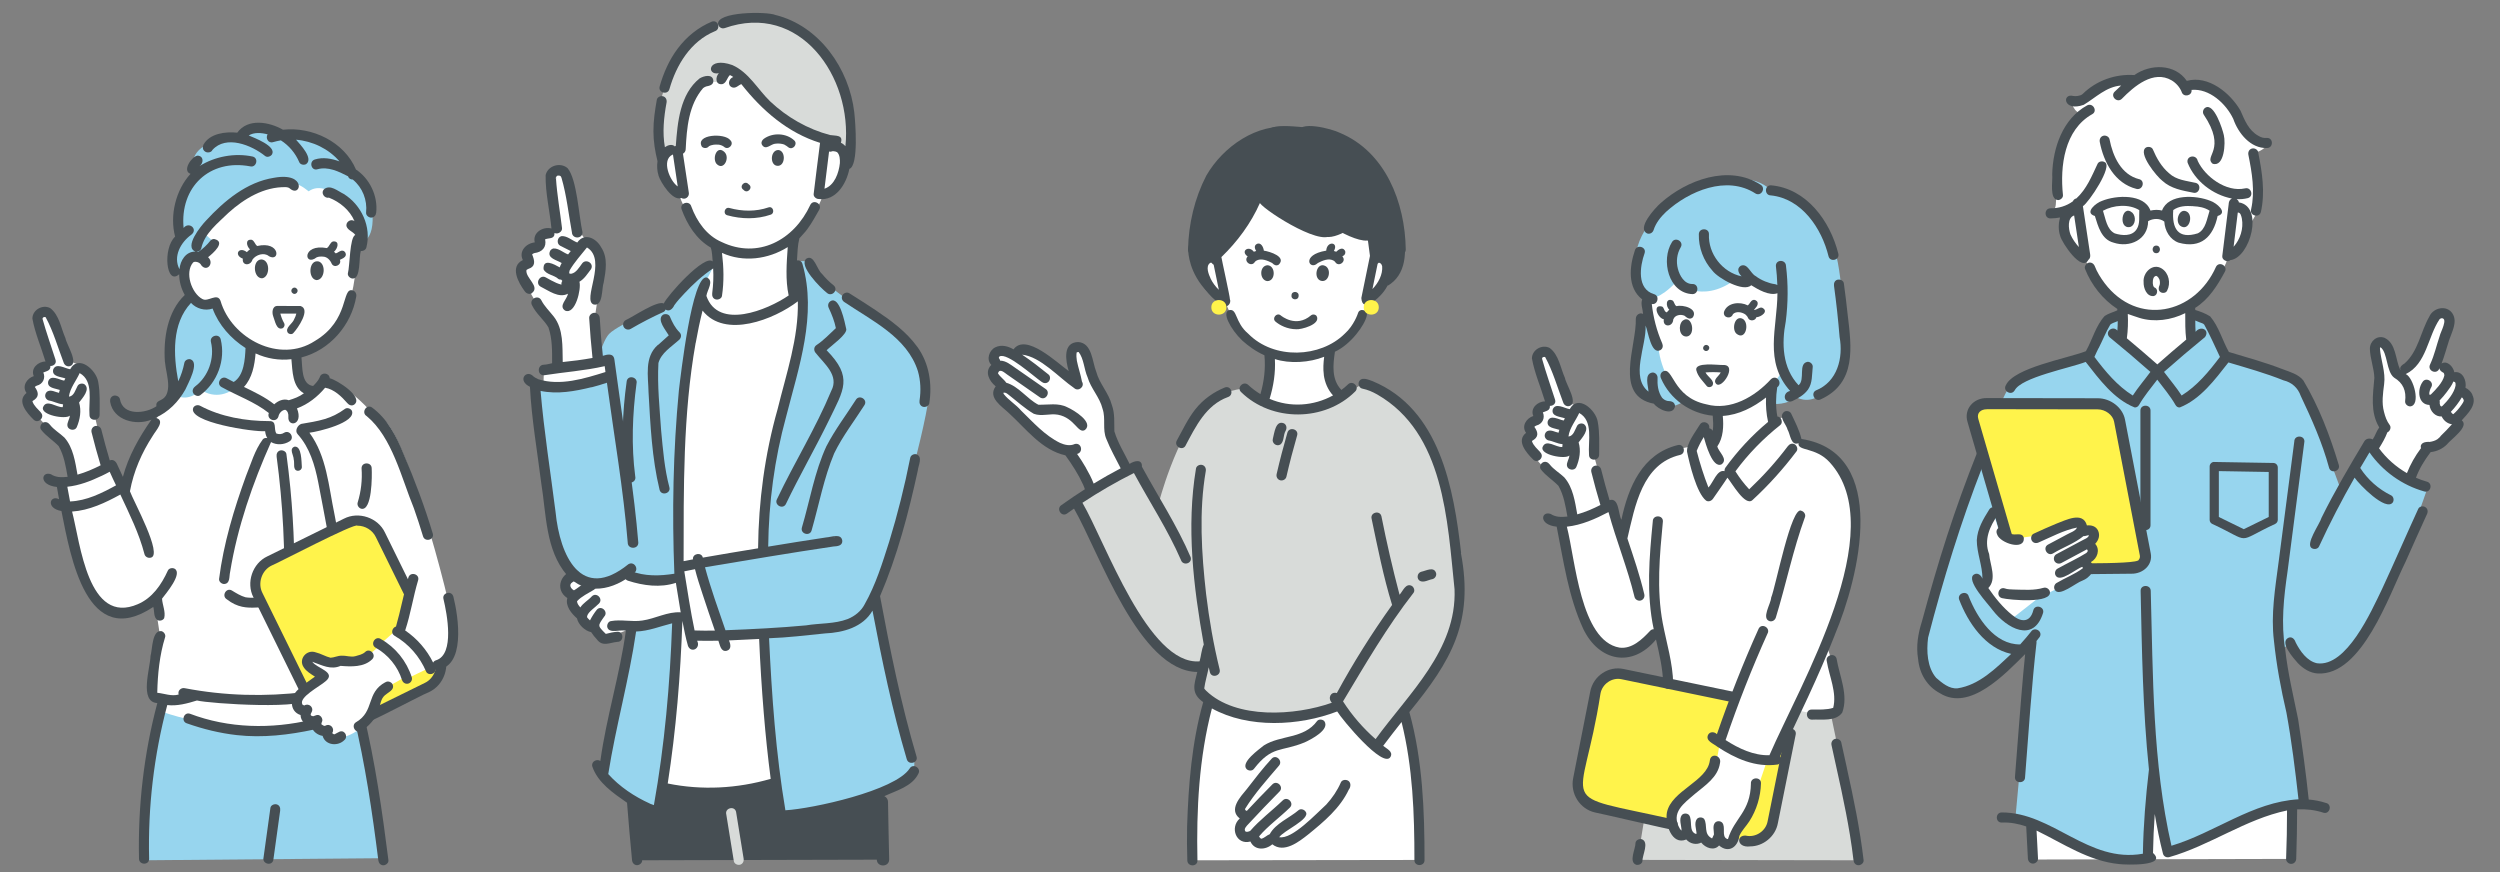 <?xml version="1.0" encoding="UTF-8"?><svg id="a" xmlns="http://www.w3.org/2000/svg" viewBox="0 0 430 150"><rect x="0" y="0" width="430" height="150" fill="#808080" stroke="none"/><defs><style>.g{fill:#d8dbd9;}.h{fill:#fff;}.i{fill:#fff34b;}.j{fill:#97d5ee;}.k{fill:#464e53;}</style></defs><g id="b"><path class="h" d="M349.61,147.84l44.5-.11c.24-6.46.18-14.03.16-18.17l-44.18.68c-.08.48-.51,17.21-.48,17.59Z"/><path class="j" d="M365.1,53.85l-2.79,1.42-3.01,6.08-11.85,3.75s-1.38-3.13-7.85,16.38c-6.47,19.51-12.6,33.14-6.12,36.6,6.48,3.45,15.96-7.66,15.96-7.66l-2.78,30.18c5.58.96,13.25,9.12,22.4,6.9l1.13-12.48,2.64,11.41s18.21-8.23,23.42-8.44c0,0-2.71-21.9-4.03-25.95l1.69-1.53c9.05,19.33,23.68-27.09,23.59-26.46,0,0-7.21-3.45-10.08-7.74l-4.65,8.3-7.03-18.91-12.3-4.22-3.57-6.74-3.16-1.39.15,5.49-5.9,4.45-6.08-4.88.2-4.56Z"/><path class="h" d="M357.42,36.2c-4.29.6-2.29,5.87,1.25,8.33,0,0,2.16,6.5,5.88,8.44l-.05,5.26,6.55,5.6,6.19-5.42-.32-5.55s5.26-4.88,6.18-8.29c0,0,3.46-1.95,3.45-5.73,0-3.78-2.33-3.36-2.33-3.36l.58-7.05s-12.81-13.13-27.49-.15l.11,7.91Z"/><path class="h" d="M408.48,76.61l1.82-3.06s-1.56-2.77-1.31-5.74c.26-2.97-.81-7.83-.81-7.83,0,0,.64-1.9,2.19-.67l1.51,4.29s2.2.39,3.32-1.57c1.12-1.96,3.71-7.66,3.71-7.66,0,0,2.25-1.6,2.38.76l-2.32,7.48s2.06-.3,2.32,1.38c1.32.59,2.12,1.05,1.95,3.38,3.3.5-.08,4.28-.8,4.63,0,0,1.03.38.49,1.01s-3.89,4.89-5.43,3.91l-2.91,5.4s-5.05-2.37-6.11-5.69Z"/><path class="h" d="M376.09,14.86s-3.44-4.68-8.71-1.09c0,0-2.91-1.74-9.01,2.62,0,0-.75,1.15-2.13.9,0,0,.32,2.31,2.13,2.28,0,0-4.46,3.03-4.71,8.8-.25,5.77.54,7.65-.98,8.15,0,0,4.58,2.48,9.97-9.11,0,0,2.68,6.38,10.37,3.44,0,0,6.4,2.76,8.28,1.45l3.07.87v2.35l2.57,3.01s1.92-1.92,1.71-5.44c-.21-3.51-.68-6.96-.68-6.96,0,0,.61.19,1.96-1.07-5.12-.04-6.01-12.41-13.85-10.2Z"/><path class="k" d="M366.79,36.61c-1.85-1.66-2.54,2.94-.37,2.42.92-.35,1-1.76.37-2.42Z"/><path class="k" d="M374.98,38.82c1.41,1.06,2.28-1.39,1.33-2.3-1.34-1.06-2.34,1.42-1.33,2.3Z"/><path class="k" d="M370.88,42.24c-.84,0-.84,1.31,0,1.31s.84-1.31,0-1.31Z"/><path class="k" d="M383.35,34.97c-.37,3.03-.74,6.06-1.12,9.08-.07.69.91,1.14,1.4.69,3.4-.41,5.81-9.22,1.46-9.93-.03-.23-.19-.43-.39-.56.64.04,1.28-.01,1.91-.17,1.09-.27.63-1.95-.46-1.68-3.28.72-6.91-2.06-8.14-4.72-.24-1.2-2.03-.9-1.74.31,1.24,3.15,4.32,5.52,7.62,6.16-.32.13-.5.45-.55.81ZM385.6,37.59c.32,1.71-.28,3.59-1.42,4.85.24-1.96.48-3.92.72-5.89.48,0,.6.59.7,1.04Z"/><path class="k" d="M358.4,18.03c2.06-1.24,3.87-3.13,6.44-3.32-.38.35-.75.7-1.12,1.06-.81.78.43,2.01,1.23,1.23,2.11-2.16,5.43-5.01,8.57-3.18.76.45,1.41,1.19,1.72,1.98.29,1.01,1.84.7,1.71-.34,3.06-.28,5.94,2.37,7.18,5.01.85,2.45,2.97,5.09,5.79,4.99,1.12-.01,1.13-1.76,0-1.74-.56.06-.99-.07-1.48-.36-1.67-.93-2.35-2.66-3.07-4.32-1.75-3.05-5.55-6.15-9.24-5.13-2.03-2.97-6.26-2.95-9.02-1-3.29-.22-6.55.95-8.9,3.26-.23.22-.58.29-.88.34-.22.03-.52.03-.72,0-1.99-.54-1.76,2.78,1.78,1.52Z"/><path class="k" d="M353.96,34.42c.43,0,.92-.4.87-.87-.53-4.99.25-11.23,5.03-13.91.99-.53.11-2.04-.88-1.51-4.19,2.3-5.88,7.29-6,11.83.13,1.11-.54,4.32.98,4.45Z"/><path class="k" d="M352.67,37.57c.56,0,1.11-.06,1.65-.16-.27.99-.31,2.18.03,3.16.27,1.16,3.72,6.32,4.84,4.14.28-.21.38-.57.32-.93-.42-2.77-.83-5.54-1.25-8.32.97-.58,5.3-6.99,3.71-7.59-.38-.22-.99-.12-1.19.31-.99,2.1-1.89,4.36-3.65,5.95-.29.05-.5.26-.59.49-1.11.82-2.49,1.23-3.86,1.21-1.12,0-1.12,1.75,0,1.74ZM356.12,40.33c-.35-.97-.57-2.86.63-3.27.27,1.81.54,3.63.82,5.44-.59-.65-1.1-1.39-1.45-2.17Z"/><path class="k" d="M346.52,67.16c1.09-2.26,9.57-3.87,12.22-4.91,2.33,2.98,4.82,6.39,8.42,7.83.28.02.56-.1.75-.42.89-1.56,2.06-2.93,3.14-4.36,1.08,1.43,2.25,2.8,3.14,4.36.18.32.46.44.74.42,3.57-1.42,6.04-4.79,8.36-7.74,3.18.95,6.39,1.84,9.47,3.08,1.43.34,2.48,1.28,2.97,2.68,1.89,3.99,3.71,8.07,4.87,12.35.28,1.08,1.98.63,1.68-.46-1.51-5.01-3.42-10.06-6.11-14.56-.86-1.08-2.32-1.46-3.56-1.93-3.02-1.18-6.15-2.02-9.24-2.96-1.12-1.99-1.73-4.37-3.22-6.12-.77-.49-1.69-.84-2.56-1.1,0-.12,0-.24-.03-.35,2.35-1.47,3.83-3.84,5.12-6.23.56-.98-.95-1.86-1.51-.88-3.64,8.25-13.54,10.29-19.17,2.85-.67-.89-1.33-1.95-1.69-2.91-.17-.44-.59-.74-1.07-.61-.42.12-.78.63-.61,1.07,1.08,2.76,3.07,5.26,5.55,6.88,0,.08,0,.16,0,.24,0,0,0,0,0,0-.03-.24-.02-.1,0,0-.71.33-1.5.52-2.16.96-1.55,1.68-2.12,4.09-3.25,6.07-3.29,1.27-12.4,2.84-13.77,5.87-.56.97.95,1.85,1.51.88ZM378.45,55.48c.25.11.49.13.68.36.94,1.69,1.83,3.72,2.7,5.55-1.88,2.5-3.92,4.98-6.59,6.64-.91-1.42-2.02-2.7-3.03-4.06,2.31-2.04,4.66-4.04,7.05-5.99.87-1.21-.7-2.06-1.62-.91-.04-.65-.05-1.29-.05-1.94.28.12.57.23.85.35ZM367.95,54.67c2.6.81,5.5.39,7.91-.81,0,1.52-.02,3.03.17,4.55-1.68,1.4-3.33,2.82-4.97,4.27-1.73-1.52-3.47-3.02-5.24-4.49.19-1.39.23-2.79.16-4.19.65.24,1.32.45,1.97.67ZM360.96,59.9c.68-1.33,1.25-2.8,2.01-4.07.27-.26.9-.41,1.28-.6,0,.54-.02,1.09-.06,1.63-.8-.94-2.23.2-1.37,1.12,2.39,1.95,4.74,3.95,7.05,5.99-1,1.36-2.11,2.64-3.03,4.06-2.67-1.66-4.72-4.14-6.6-6.64.22-.52.46-.99.7-1.49Z"/><path class="k" d="M374.76,41.75c3.78,1.04,5.92-1,6.67-4.6,1.91-.56-.25-2.28-1.23-2.6-2.42-.99-7.24-1.27-8.33,1.66-.65-.16-1.34-.14-1.99.01-1.07-2.94-5.91-2.66-8.33-1.67-.98.31-3.15,2.04-1.23,2.6.56,1.79,1.13,4.04,3.2,4.58,2.78.94,5.94-.5,5.96-3.69.85-.49,1.98-.54,2.78.07.09,1.56.96,3.11,2.49,3.64ZM367.5,39.43c-.79,1.26-2.53,1.11-3.77.71-1.38-.69-1.57-2.56-2.02-3.89,1.79-1,4.49-1.21,6.25-.1-.08,1.09.18,2.3-.46,3.29ZM377.22,35.47c1,.04,1.98.21,2.83.77-.45,1.33-.64,3.21-2.02,3.89-3.43,1.08-4.48-.84-4.23-4,.98-.71,2.17-.75,3.42-.67Z"/><path class="k" d="M388.87,36.48c.77-3.43.21-6.92-.47-10.32-.09-.46-.64-.73-1.07-.61-.48.13-.7.61-.61,1.07.62,3.07,1.17,6.28.47,9.39-.3,1.08,1.39,1.56,1.68.46Z"/><path class="k" d="M367.93,30.82c-3.09-.78-4.53-3.94-5.09-6.86-.09-.46-.64-.73-1.07-.61-.48.13-.7.61-.61,1.07.67,3.49,2.6,7.14,6.31,8.07,1.09.27,1.55-1.41.46-1.68Z"/><path class="k" d="M371.93,31.1c1.47,1.35,3.41,1.67,5.29,2.04,1.08.3,1.54-1.38.46-1.68-1.6-.37-3.34-.48-4.6-1.66-1.29-1.09-2.14-2.57-2.79-4.11-.18-.43-.82-.53-1.19-.31-1.46.94,1.88,5.01,2.84,5.73Z"/><path class="k" d="M380.57,28.16c2.03.66,2.25-3.63,1.93-4.91-.23-1.07-1.69-5.58-3.16-4.74-.4.23-.56.79-.31,1.19,4.09,6.1-.06,7.14,1.54,8.46Z"/><path class="k" d="M380.86,79.45c-.44-.02-.8.36-.8.78,0,0,0,9.18,0,9.18,0,.3.17.57.44.7,7.05,3.28,3.79,3.28,10.84,0,.27-.13.44-.41.44-.7v-9c0-.43-.34-.78-.77-.78l-10.15-.17ZM390.22,88.92l-4.29,2.1-4.29-2.1v-7.89l8.58.15v7.74Z"/><path class="k" d="M371.37,47.98s0,.03.03.06c0-.02-.02-.04-.03-.06Z"/><path class="k" d="M370.52,49.41s0,0,.01,0c-.02-.03-.04-.04-.05-.04.01.01.02.02.04.03Z"/><path class="k" d="M371.47,48.98c-.21.43-.31,1.02.2,1.3.35.18.89.12,1.07-.28.67-1.27.32-3.04-.93-3.82-1.57-.98-3.26.72-3.11,2.34-.04,1.02.52,2.55,1.76,2.4.7-.17.78-1.27.07-1.5,0,0,.01.01.02.02,0-.02-.08-.05-.06-.06-.24-.23-.29-1.03-.09-1.55.09-.27.41-.41.51-.37-.1-.07.04.02.06.04.19.11.32.28.4.48.01-.01.03.07.05.08,0,0,0-.01-.01-.02.1.3.13.63.06.94Z"/><path class="k" d="M409.37,59.89s-.01.04-.01.06c.01-.03.02-.06.01-.06Z"/><path class="k" d="M419.93,69.89s0,0,0,0c.02,0,.06-.01,0,0Z"/><path class="k" d="M423.72,68.75s-.01-.06-.02-.08c0,.03,0,.06.02.08Z"/><path class="k" d="M425.25,67.87c-.24-.51-.68-.93-1.19-1.17.23-1.21-.46-2.92-1.92-2.68-.15-.89-1.21-2.11-2.19-1.49.5-1.31.86-2.66,1.29-4,.46-1.39,1.51-3.18.59-4.6-.97-1.52-3.28-1.04-3.97.49-1.52,2.63-1.91,6.01-4.27,8.09-.41.23-.87.59-.73,1.07-.03-.02-.08-.06-.05-.02-.81-1.77-.67-4.5-2.66-5.45-1.28-.51-2.54.57-2.53,1.89.04,1.69.72,3.32.77,5-.24,2.86-.74,5.9.84,8.52-.47.61-.68,1.41-1.12,2.06-.46-.24-1.11-.2-1.43.3-2.58,4.31-5.14,8.64-7.37,13.16-.31,1.1-2.92,4.66-1.63,5.27.38.22.99.12,1.19-.31,1.87-4.05,3.91-7.99,6.12-11.85.73,1.11,5.42,5.95,6.59,4.24.23-.39.11-.98-.31-1.19-2.14-1.04-4.04-2.72-5.31-4.71.53-.89,1.06-1.79,1.59-2.68,2.26,3.23,5.62,5.65,9.43,6.72,1.08.31,1.54-1.38.46-1.68-.65-.18-1.28-.41-1.9-.68.6-1.6,1.5-3.06,2.53-4.41,1.06-.11,2.03-.56,2.78-1.3.67-.88,3.95-3.11,2.57-4.16,1.04-1.17,2.7-2.72,1.81-4.41ZM422.31,65.78s0,0,0,0c0,0,0,0,0,0ZM420.88,67.38c.41-.54.85-1.12,1.1-1.76.12.06.28.05.33.2,0-.02,0-.03,0-.03,0,.02.03.1.04.15,0,.03.02.37.01.37-.22,1.28-1.4,2.66-2.24,3.49-.04.03-.13.08-.14.1,0,0-.04,0-.05.01,0,0,0,0,0,0,0,0,0,0-.01,0,0,0,0,0,.01,0-.01,0-.03-.01-.03,0-.04-.03-.09-.06-.09-.05-.14-.1-.13-.31-.18-.46,0-.17.04-.35-.03-.51.46-.46.87-.97,1.27-1.49ZM421.6,71.09c-.01-.09-.03-.17-.06-.25,0,0,0,0,0,0,0,.01.02.04.03.08,0,0,0,.06.02.18ZM409.48,59.7s0,0,0,0c.1-.06,0,0,0,0ZM419.77,75.07c-.16.15-.33.31-.5.45-.38.28-.9.42-1.37.49-.73-.05-1.72.12-1.5,1.09-.99,1.32-1.8,2.74-2.41,4.28-1.87-1.07-3.52-2.53-4.8-4.27.55-.87,1.08-1.79,1.44-2.75.44-.17.71-.83.41-1.24-.53-.71-.77-1.42-.99-2.27-.43-1.57-.18-3.19.02-4.77.28-2.08-.56-4.07-.72-6.12,0,.01,0,.02-.01.04,0,0,.02-.13.03-.1.01-.05.02-.1,0-.05.03-.09.05-.1.08-.13,1.26.94.96,4.18,2.33,5.23,1.57.93,2.13,2.3,1.9,4.08-.03.47.42.87.87.87,1.91-.16.57-4.99-.76-5.56,3.59-1.73,3.78-6.46,5.83-9.45-.02.02.18-.11.12-.09.03-.01.23-.06.24-.07,1.13.04-.22,2.41-.34,3.02-.56,1.63-.92,3.34-1.65,4.9-.59,1.13,1.2,1.91,1.59.68.03.42.4.62.73.81.02.03.04.06.05.09-.03-.05.03.06.04.12.01.05.02.25.02.07,0,.07,0,.13,0,.2-.27,1.19-1.55,2.47-2.27,3.19-.05.04-.11.07-.17.1,0,0-.02,0-.06.02,0,0-.02-.02-.03-.03-.13-.23,0-.54.05-.78.04-.15.14-.36.23-.51.57-.97-.94-1.86-1.51-.88-.94,1.32-.76,3.87,1.21,3.92.11,1.05.98,2.06,2.1,1.98.32.7,1,1.26,1.77,1.34-.64.72-1.32,1.42-2.02,2.09ZM423.38,69.64c-.4.59-.87,1.13-1.41,1.6-.06,0-.16-.08-.18-.1.19.13-.03-.04-.07-.08-.05-.06-.13-.15-.17-.23.74-.78,1.34-1.58,1.89-2.49.12.08.2.2.26.33,0,0,0,0,0-.01,0,.04.07.16.02.09.02.06.04.12.06.17-.09.28-.24.49-.4.72Z"/><path class="k" d="M417.13,87.21c-.38-.22-1-.12-1.19.31-2.11,4.59-4.1,9.22-6.23,13.8-1.85,3.83-6.11,13.48-11.19,12.76-1.7-.37-2.88-2.06-3.63-3.51-.17-.53-.56-1.09-1.2-.91-1.79.72.84,3.6,1.57,4.43.93.94,2.04,1.66,3.39,1.75,7.61.41,12.27-13.49,15.09-19.18,1.23-2.75,2.45-5.51,3.71-8.25.2-.43.12-.94-.31-1.19Z"/><path class="k" d="M348.32,112.54c-.47,4.6-.81,9.2-1.18,13.81-.19,2.45-.38,4.9-.57,7.34-.02,1.12,1.74,1.13,1.74,0,.59-7.54,1.14-15.92,1.96-23.05.02-.13.01-.26,0-.38.19-.24.38-.47.56-.71.58-.98-.9-1.84-1.51-.88-.27.35-1.29,1.58-1.85,2.17-4.4.06-7.39-4.56-8.84-8.23-.27-1.09-1.95-.63-1.68.46,1.53,4.03,4.5,8.43,8.97,9.4-2.63,2.48-5.51,5.36-9.22,5.92-1.43.14-2.67-.93-3.68-1.8-1.56-1.82-1.68-4.61-1.39-6.91,2.59-9.98,5.62-19.87,9.37-29.48.23-.91,1.42-2.33.09-2.85-.5-.14-.9.17-1.07.61-1.86,4.69-3.58,9.43-5.13,14.23-1.58,4.87-2.99,9.79-4.33,14.73-.66,2.07-1.02,4.24-.65,6.41.22,2.49,1.52,4.72,3.75,5.9,5.12,3.23,11.24-3.33,14.65-6.71ZM336.98,118.39c.11-.02.05,0,0,0h0Z"/><path class="k" d="M368.15,70.62v19.72c0,1.12,1.74,1.12,1.74,0v-19.72c0-1.12-1.74-1.12-1.74,0Z"/><path class="k" d="M400.13,138.13c-.99-.33-2-.53-3.03-.61-.48-4.61-1.12-9.21-1.82-13.8-.81-3.99-1.77-7.94-2.22-11.99-.75-4.48-.25-9,.4-13.45.97-7.45,1.93-14.9,2.9-22.35.02-1.1-1.73-1.14-1.74,0-.9,6.9-1.79,13.8-2.69,20.69-.59,4.51-1.37,9.05-.81,13.6.43,4.17,1.2,8.29,2.15,12.36.9,4.93,1.51,9.92,2.07,14.9-7.92.46-14.41,5.76-21.85,7.99-3.28-14.36-3.16-29.19-3.56-43.84-.02-1.12-1.77-1.12-1.74,0,.22,10.25.37,20.52,1.43,30.73-.57,4.82-.96,9.63-1.04,14.48-9.39,1.67-15.52-7.12-24.28-7.1-1.12,0-1.13,1.76,0,1.74,1.46-.07,2.86.21,4.21.67.1,1.84.19,3.68.29,5.52.03.47.38.87.87.87.45,0,.9-.4.87-.87-.09-1.6-.17-3.21-.25-4.81,4.61,2.24,8.97,5.25,14.2,5.76,1.11.14,8.39.41,5.83-1.91.04-2.24.14-4.47.3-6.7.38,2.29.83,4.56,1.41,6.81.13.51.62.72,1.07.61,7.02-1.99,13.12-6.54,20.27-8.03,0,2.77-.05,5.55-.16,8.32-.02.47.41.87.87.87.49,0,.85-.4.87-.87.1-2.83.15-5.67.16-8.51,1.53-.07,3.07.09,4.53.58,1.08.31,1.55-1.38.46-1.68Z"/><polygon class="i" points="339.24 71.12 346.09 95.54 348.14 97.6 366.12 97.73 369.48 96.11 364.84 71.99 361.89 69.43 340.36 69.43 339.24 71.12"/><path class="k" d="M349.63,98.86c-2.01,0-3.96-1.32-4.46-3.02l-6.75-23.24c-.69-2.22,1.03-4.18,3.33-4.13,0,0,19.06.03,19.06.03,2.23,0,4.29,1.61,4.69,3.66l4.43,23.02c.39,1.98-1.33,3.53-3.32,3.5-.05,0-16.94.17-16.98.17ZM341.75,70.39c-1.06,0-1.79.64-1.48,1.67l6.75,23.24c.26.88,1.49,1.65,2.64,1.63.55-.21,18.45.34,18.22-.68.17-.2.22-.45.17-.72l-4.43-23.02c-.22-1.14-1.5-2.1-2.81-2.1,0,0-19.06-.03-19.06-.03Z"/><path class="h" d="M342.89,88.23s-2.64,3.06-2.26,4.6,1.91,7.57.58,7.83c0,0,2.69,4.51,4.56,5.97,0,0,1.68-1.33,4.81-3.77l8.58-4.27-.69-2.21,1.71-1.18-.61-1.91s1.27-1.94-1.06-2.08c1.33-4.17-8.55,1.19-8.43.95,0,0-3.64.49-3.64.49,0,0-2.43-.8-2.59-1.23-.16-.43-.96-3.19-.96-3.19Z"/><path class="k" d="M360.86,91.25c-.37-.76-1.15-.95-1.91-.88-.69-2.5-3.69-.87-5.28-.29-1.31.53-2.6,1.13-3.89,1.72-.43.2-.53.82-.31,1.19.26.44.76.51,1.19.31,2.15-.93,4.29-2.11,6.59-2.56,0,.02-.02.03,0,0-.3.65-1.21.87-1.79,1.22-1.07.57-2.14,1.15-3.22,1.72-.98.56-.09,2.08.88,1.51,1.71-1.04,3.67-1.7,5.24-2.98.32.05.62-.17.95-.14-.17.51-.82.66-1.24.92-1.46.78-2.92,1.56-4.38,2.34-.41.22-.54.8-.31,1.19.25.42.78.54,1.19.31,1.46-.78,2.92-1.57,4.39-2.35.03.08.08.15.13.22,0,0,0,0,0,.01-.04-.04-.01,0,0,.02,0,.17-.14.28-.25.39-1.36.86-3.37,1.8-4.95,2.69-.4.22-.56.81-.31,1.19.76,1.29,3.48-1.17,4.58-1.5.03.07.07.15.11.22-1.35,1.04-3.05,1.66-4.53,2.55-.4.22-.56.81-.31,1.19.71,1.31,3.66-1.25,4.74-1.59,1.25-.48,2.49-1.91,1.47-3.19,1.1-.6,1.64-2.14.73-3.14.59-.62.89-1.46.48-2.31ZM359.3,91.96s0,.03,0,.07c-.01-.03-.02-.06,0-.07ZM359.11,94.76s0,0,0,0c0,0,.01.02.02.03,0,0-.01-.01-.02-.02ZM359.1,94.75h0s0,0,0,0c0,0,0,0,0,0ZM359.08,94.88s0,0,0,0c-.03.09-.04.06,0,0ZM358.28,97.75s0,0,0,0c0,0,0,0,0,0,0,0,0,0,0,0Z"/><path class="k" d="M345.9,91.82c-.16-.09-.07-.03,0,0h0Z"/><path class="k" d="M345.15,91.26c-.06-.09-.06-.09-.04-.06.01.02.03.04.04.06Z"/><path class="k" d="M343.51,91.94c.49,1.46,4.75,2.87,4.59.57-.32-1.06-1.47-.33-2.2-.7.01,0,.02.01.04.02-.3-.13-.58-.31-.79-.57,0,.01.01.02.03.04-.47-1.22-2.25-.58-1.67.63Z"/><path class="k" d="M351.49,101.1c-1.63.49-3.38.33-5.07.3-.54-.03-1.12-.01-1.62-.2-1.08-.32-1.55,1.38-.46,1.68,1.26.32,8.75,1.01,8.23-1.16-.12-.43-.63-.77-1.07-.61Z"/><path class="k" d="M349.73,104.96c-.54,2.17-2.13,2.08-3.61.84-1.63-1.3-2.98-2.98-4.13-4.66,1.51-1.53.3-4,.14-5.85-.94-2.42.11-4.79,1.52-6.76.6-.95-.91-1.83-1.51-.88-1.02,1.64-2.02,3.27-2.13,5.26,0,2.24.98,4.38.97,6.63-.22-.58-.8-1.11-1.43-.74-1.59.91,2.49,5.16,3.2,6.16,2.4,3.1,7.02,5.73,8.66.46.29-1.08-1.39-1.55-1.68-.46Z"/></g><g id="c"><path class="h" d="M116.11,25.5c-4.09-.49-1.69,6.4.63,7.81.93,2.91,3.21,6.77,6.72,8.97v2.93l-2.05.83-.76,5.67s4.29,7.78,16.79-1.03c0,0-1.54-6-.94-9.96,0,0,3.75-3.27,4.97-6.97,0,0,4.3-1.87,4.19-5.54-.1-3.67-3.42-3.08-3.42-3.08-.96-17.26-26.99-23.52-26.12.36Z"/><path class="h" d="M99.16,39.05l-1.5-8.85s-2.01-2.58-2.98,0l1.07,9.04-2.84.9-.12,2.06-2.1,1.2.27,1.49-1.61,1.3s1.63,5.03,5.33,9.02c0,0,1.47,5.91.99,8.08l7.19-.78-.62-7.48,1.48-9.71s-.68-3.65-2.74-3.67l-1.83-2.59Z"/><path class="k" d="M151.92,147.86c0-8.42-.43-14.06-.92-16.88l-43.04,2.12c.08.14.73,5.7,1.67,14.87l42.3-.11Z"/><path class="h" d="M138.22,49.95s-6.19,5.74-11.79,5.01c-5.6-.73-5.78-4.28-5.78-4.28,0,0-5.42,19.82-4.39,28.46,1.19,23.41.58,34.94-2.16,56.36,0,0,10.61,2.16,19.17-1.03l-1.11-53.42,3.31-11.92s3.93-13.47,2.75-19.19Z"/><path class="j" d="M123.27,44.91s-6.63,4.39-8.29,7.26c0,0-8.51,3.51-10.21,5.26-1.54,1.58-2.88,8.22-2.88,8.22-6.16,1.75-9.85.1-9.85.1.84,8.96.02,41.86,15.89,33.08,2.78,5.51-4.11,31.33-4.6,34.08,0,0,5.38,5.44,9.45,6.58,0,0,2.51-13.18,3.23-23.06.72-9.88.76-22.6.76-22.6.44-11.92-1.72-35.3,6.48-48.9Z"/><path class="j" d="M139.18,44.91h-2.07s1.36,4.37,1.33,8.36-5.64,25.05-5.64,25.05l-1.57,16.75-14.54,2.52,2.32,11.71s8.03-.11,12.17-.32c0,0,1.68,26.15,3.35,31.33-.22-.39,24.96-2.34,22.58-9.92,0,0-6.54-27.43-6.54-27.43,2.41-7.75,8.25-27.14,9.23-35,0,0-.18-5.96-3.91-9.2s-16.26-10.32-16.73-13.85Z"/><polygon class="h" points="120.36 96.63 116.52 97.41 118.44 109.34 124.56 109.34 120.36 96.63"/><path class="h" d="M116.27,99.5s-4.31.64-8.61-1.01c0,0-4.54,3.62-9.3.34,0,0-2.6,1.16-.34,3.65,0,0,1.53,4.38,5.63,7.23,0,0,2.05-.33,5.3-1.81.35-.16,8.75-2.22,8.75-2.22l-1.43-6.18Z"/><polygon class="h" points="104.65 61.86 93.55 63.65 93.46 66.61 105.2 64.87 104.65 61.86"/><path class="g" d="M128.26,3.12s-7.96.55-10.63,5.27c-2.67,4.72-4.37,7.66-4.39,13.46-.02,5.81.66,5.37.66,5.37l3.17-1.85s1-12.58,6.6-11.17l2.13-2.23c4.49,5.07,9.32,9.24,16.57,11.7,0,0,3.69,3.62,3.72,3.4s1-10.5-2.68-15.64-7.12-9.44-15.15-8.32Z"/><path class="k" d="M123.2,28.13c1.24,1.4,2.44-1.01,1.4-1.99-1.28-1.21-2.1,1-1.4,1.99Z"/><path class="k" d="M133.96,28.51c1.17-.23,1.15-2.65-.12-2.71-1.46.07-1.45,2.97.12,2.71Z"/><path class="k" d="M134.9,24.87c.27.14.52.32.76.51.75.46,1.6-.62.95-1.23-1.39-1.29-3.72-1.37-5.24-.27-.33.24-.53.69-.28,1.07.66.97,1.51-.23,2.33-.24.48-.06,1.02-.01,1.48.15ZM136.57,24.12s-.08-.06-.13-.08c0,0,0,0,0,0,.05.04.09.07.12.09ZM132.74,24.9c-.06.03-.07.03,0,0h0Z"/><path class="k" d="M123.51,24.87c.36.03.71.15,1,.36.72.71,1.84-.4,1.11-1.11-.97-1.31-6.12-1.02-4.89,1.12.34.32.92.3,1.21-.09.25-.15.55-.21.83-.26.06-.01.02,0-.01,0,.26-.03.5-.02.75-.01ZM121.89,25.18s-.02.01,0,0h0Z"/><path class="k" d="M125.1,37.03c2.43.67,5.04.72,7.44-.1.8-.25.46-1.52-.35-1.26-2.18.75-4.53.71-6.74.1-.82-.21-1.16,1.05-.35,1.26Z"/><path class="k" d="M113.25,30.17c.38,1.21,2.46,4.51,3.93,3.88.69.41,1.46-.23,1.29-.97-.33-2.21-.66-4.43-1-6.64.27-.15.46-.44.47-.77.18-3.66.51-7.64,2.99-10.51.15-.12.35-.23.53-.29.55-.11,1.25-.25,1.24-.96-.09-1.26-1.62-.87-2.36-.43-3.38,2.7-3.81,7.57-4.1,11.61-.07.02-.13.05-.18.09-.46-.47-1.24-.2-1.7.14-.45-2.54-.18-5.16.29-7.69.08-.46-.13-.94-.61-1.07-.42-.12-.99.14-1.07.61-.32,1.79-.59,3.6-.58,5.42,0,1.74.28,3.46.7,5.14-.12.82-.07,1.71.18,2.45ZM115.66,26.61s.06-.02.09-.03c.27,1.83.55,3.66.82,5.49-1.37-.94-2.85-4.55-.91-5.46Z"/><path class="k" d="M115.14,15.34c1.17-4.16,3.66-8.24,7.8-9.96,1.08-.34.63-1.99-.46-1.68-2.39.99-4.37,2.6-5.92,4.66-1.45,1.93-2.44,4.19-3.1,6.51-.3,1.08,1.38,1.54,1.68.46Z"/><path class="k" d="M124.6,4.85c12.97-4.61,22.06,8.38,20.81,20.3-.21-.25-.47-.46-.78-.6.47-1.4-.97-1.17-1.84-1.32-3.84-1-7.46-3.08-10.34-5.81-2.14-2.08-3.66-4.98-6.49-6.23-4.31-1.53-4.49,1.86-2.32,1.4-.66.72-.58,2.09.65,1.87.68-.23.76-1.1,1.26-1.55.21.1.39.21.57.33-.83.3-1.07,1.52-.11,1.81.59.16.99-.39,1.5-.58,3.54,4.5,7.97,8.37,13.54,10.1-.4,2.92-.72,5.86-1.1,8.79-.06.47.44.87.87.87,2.95.38,4.77-2.62,5.27-5.18,1.64-.57,1.03-8.05.85-9.7-.86-7.51-6-14.92-13.58-16.78-1.46-.62-10.31-.6-9.84,1.66.12.43.63.77,1.07.61ZM143.97,30.12s.02-.04,0,0h0ZM144.46,28.06c-.18,1.68-.91,3.81-2.65,4.4.26-2.13.52-4.27.79-6.4.18.07.41.03.58-.05.07,0,.15,0,.21,0,.2.02.41.06.59.16.47.44.51,1.27.48,1.9Z"/><path class="k" d="M127.89,32.66c.67.77,1.74-.42.87-.97-.67-.77-1.74.41-.87.97Z"/><path class="k" d="M138.7,107.57c.08-.01.1-.02,0,0h0Z"/><path class="k" d="M157.63,78.14c-.43-.12-.98.14-1.07.61-.96,4.85-2.16,9.66-3.61,14.39-1.17,3.68-2.32,7.43-4.23,10.8-.61,1.18-1.69,2.03-2.9,2.53-2.3.88-4.82.69-7.22,1.1.04,0,.07-.01.09-.01-4.62.43-9.26.66-13.91.84-1.23-3.59-2.53-7.16-3.52-10.83,7.35-1.23,14.7-2.48,22.07-3.57.64-.05,1.54-.08,1.55-.94-.14-1.42-1.88-.67-2.8-.62-3.32.49-6.64,1.04-9.95,1.58.09-7.56,1.08-15.05,3.08-22.34,2.17-8.52,5.35-17.49,2.81-26.29-.13-.49-.55-.66-.94-.6.08-1.26.1-2.56.41-3.79.43-.53.96-1,1.37-1.59.78-1.05,1.4-2.21,2.05-3.34.56-.98-.95-1.86-1.51-.88-2.85,6.2-9.06,9.39-15.25,6.45-2.6-1.11-4.3-3.55-5.25-6.14-.31-1.08-2-.62-1.68.46.95,2.62,2.54,5.19,5.02,6.62.28.76.25,1.59.34,2.39-1.38-1.32-7.78,5.83-8.41,7.23-1.11-.57-5.26,2.28-6.57,2.87-.41.24-.55.79-.31,1.19.24.41.78.55,1.19.31,1.83-1.07,3.71-2.04,5.63-2.91.18-.08.3-.24.36-.42.66.45,1.25-.15,1.51-.74.51-.72,1.12-1.37,1.72-2.01,1.5-1.6,3.12-3.12,4.96-4.32.09,1.42.02,2.85-.16,4.26-.06.47.11.94.61,1.07.41.11,1.01-.14,1.07-.61.37-2.45.3-4.93,0-7.39,3.68,1.67,7.93,1.11,11.31-1-.19,2.73-.42,5.66.16,8.32-3.66,2.51-12.11,5.98-14.15.08.11-1.01,1.41-2.61.04-3.18-2.51-.38-4.46,16.85-4.77,19.41-1,10.46-1.19,21.07-.78,31.55-2.51.4-5.06.48-7.5-.47-1.07-.33-1.53,1.35-.46,1.68,2.63.85,5.55,1.24,8.22.36.27,1.69.54,3.38.83,5.07-2.26-.15-4.38,1.1-6.6,1.41-1.77.28-3.62-.23-5.41.1-.47.07-.72.66-.61,1.07.35,1.14,2.22.34,3.19.58-1.03,7.54-3.35,14.86-4.39,22.41-.56-.41-1.6.05-1.39.93.95,2.82,3.64,4.62,5.98,6.25.25,3.29.55,6.58.86,9.87.04.47.37.87.87.87.44,0,.92-.4.87-.87-.28-2.94-.54-5.87-.78-8.81,4.33,2.07,4.22,1.86,4.87-2.68,6.04,1.16,12.3.96,18.21-.77.18,1.27.37,2.54.59,3.81-.76.08-2.05-.16-2.09.93-.19,2.79,17.64-1.88,19.44-2.92-.21,3.41.14,6.9.12,10.33,0,1.37,2.13,1.38,2.13,0-.06-3.31-.16-6.61-.2-9.92,0-.41-.26-.8-.63-.97,2.07-.97,4.77-1.65,5.85-3.86.55-.98-.95-1.86-1.51-.88-2.5,3.8-16.69,6.9-21.36,7.17-1.65-9.77-2.34-19.69-2.81-29.59,3.23-.11,6.42-.51,9.63-.83,3.1-.14,6.52-1.05,8.16-3.92,1.63,8.59,3.41,17.17,5.9,25.57.32,1.07,2,.62,1.68-.46-2.68-9.06-4.55-18.33-6.28-27.6,2.97-6.92,4.89-14.25,6.49-21.59.07-.9.94-2.37-.25-2.82ZM143.77,92.24c-.15.06-.28.15-.39.26.08-.14.26-.2.39-.26ZM116.23,52.21s.05-.06,0,0h0ZM130.35,42.64s0,0,0,0c-.08.01-.03,0,0,0ZM120.81,102.1c.69,2.13,1.42,4.24,2.15,6.36-1.16.02-2.32.02-3.49-.02-.71-3.37-1.21-6.78-1.77-10.17.61-.13,1.23-.25,1.84-.37.35,1.42.82,2.82,1.27,4.2ZM119.66,58.99c.33-1.87.72-3.73,1.18-5.57,3.84,4.9,12.32,1.52,16.39-1.59.14,6.32-1.99,12.44-3.48,18.54-2.21,7.8-3.28,15.84-3.36,23.94-3.17.51-6.33,1.05-9.5,1.6-.23-1-1.82-.71-1.7.3-.54.1-1.08.2-1.61.31.02-12.53-.13-25.15,2.07-37.53ZM111.77,138.21c-2.67-1.21-5.19-2.89-7.15-5.07,1.3-8.22,3.59-16.29,4.79-24.52,2.13-.06,4.15-.9,6.2-1.41-.37,10.48-1.29,20.95-3.14,31.27-.24-.08-.48-.17-.71-.26ZM131.37,122.67c.31,3.77.7,7.54,1.19,11.29-5.75,1.67-11.83,2-17.71.8,1.44-9.25,2.2-18.6,2.52-27.96.28,1.45.56,2.9.97,4.32.58,1.31,2.24.37,1.56-.92,1.22.03,2.44.03,3.66,0,.27.7.4,1.98,1.45,1.73.85-.24.66-1.16.37-1.78,1.74-.07,3.46-.17,5.19-.25.18,4.26.45,8.52.8,12.78Z"/><path class="k" d="M109.48,65.97c.28-1.08-1.4-1.56-1.68-.46-.79,5.58-.97,11.29-.22,16.88.29,1.09,1.95.65,1.68-.46-.69-5.26-.48-10.72.22-15.95Z"/><path class="k" d="M142.21,50.36c.83.78,2.03-.43,1.23-1.23-.76-.6-1.45-1.28-2.06-2.03-.86-.7-1.34-3.36-2.64-2.64-1.58,1.11,2.46,5.13,3.47,5.9Z"/><path class="k" d="M113.17,59.31c-2.39,2.08-1.67,5.4-1.62,8.2.32,5.6.57,11.28,1.9,16.75.3,1.08,1.99.62,1.68-.46-.84-3.17-1.1-6.45-1.41-9.71-.26-3.87-.68-7.78-.47-11.65.48-1.74,2.19-2.75,3.46-3.9.45-.33.6-.94.18-1.37-.77-.77-1.23-1.68-1.67-2.72-.18-.43-.82-.53-1.19-.31-1.14.83.52,2.69,1,3.54-.62.54-1.24,1.09-1.84,1.65ZM114.26,79.18s0,0,0,0c-.01-.09,0-.02,0,0Z"/><path class="k" d="M157.79,59.68c-1.88-2.62-4.58-4.58-7.23-6.36-1.47-.99-2.97-1.92-4.46-2.87-.4-.26-.96-.08-1.19.31-.25.42-.08.94.31,1.19,4.74,3.22,10.82,6.05,12.66,11.89.47,1.64.54,3.37.28,5.06-.07.46.12.94.61,1.07.41.11,1-.14,1.07-.61.52-3.38-.03-6.87-2.05-9.69Z"/><path class="g" d="M126.6,139.62c-.28-1.09-1.97-.63-1.68.46.42,2.68.86,5.36,1.3,8.04.08.47.65.72,1.07.61.49-.14.69-.61.61-1.07-.44-2.68-.88-5.36-1.3-8.04Z"/><path class="k" d="M145.54,56.53c-.23-1.03-1.12-5.66-2.68-4.74-.43.28-.52.75-.31,1.19.52,1.11.98,2.26,1.22,3.46-1.05.97-2.15,2.14-3.3,2.89-.5.31-.55.94-.18,1.37,1.49,1.88,4.09,3.88,2.69,6.52-2.66,6.42-6.36,12.35-9.33,18.62-.55.97.95,1.87,1.51.88,2.34-4.89,5.06-9.6,7.44-14.48,2.52-5.22,4.17-7.31-.42-12,.7-.71,3.71-2.82,3.36-3.72Z"/><path class="k" d="M102.65,109.96c.99,1.36,2.22.56,3.55.44,1.13,0,1.13-1.76,0-1.74-.69.05-1.34.19-2,.37-1.45-1.44-1.42-1.34-.28-2.97.77-.81-.47-2.02-1.24-1.22-.46.58-.87,1.21-1.2,1.87-.15-.14-.31-.29-.44-.45-.09-.1-.08-.23-.03-.36.2-.69,1.39-1.44,2.01-2.09.79-.8-.44-2.04-1.23-1.23-.61.68-1.47,1.12-1.97,1.9-.26-.3-.56-.66-.57-1.07.79-.86,1.9-1.35,2.89-1.96.39-.23.57-.8.31-1.19-.86-1.23-2.81.8-3.73,1.28-.53-.28-.94-.97-.29-1.37.41-.35,1.12-.4,1.27-1,.13-.44-.16-.96-.61-1.07-2.53.11-3.86,3.24-1.51,4.77-.37,1.37.7,2.64,1.66,3.49.23,1.08,1.37,2.16,2.44,2.37.29.44.6.85.97,1.23ZM104.08,109.05s0,0,0,0c-.1.02-.1.02,0,0ZM98.53,101.42s-.07-.04-.07-.05c0,0,.03.02.07.05ZM98.06,100.64s0-.02,0-.03c0,.01,0,.02,0,.03ZM98.06,100.57s0,0,0,0c0-.01,0-.01,0,0Z"/><path class="k" d="M142.17,76.69c-2.07,4.45-2.86,9.38-4.25,14.07-.29,1.08,1.39,1.55,1.68.46,1.27-4.41,2.1-9,3.88-13.24,1.43-2.95,3.46-5.56,5.22-8.32.58-.96-.93-1.86-1.5-.88-1.68,2.63-3.59,5.14-5.02,7.91Z"/><path class="k" d="M95.63,30.69c.12-.04.04-.12-.01-.14,0,.02-.01.03-.02.05.01.03.02.06.03.1Z"/><path class="k" d="M99.31,41.72c-.9-.33-1.74-1.17-2.73-1.11-.74.17-.91,1.3-.22,1.66.6.3,1.21.61,1.81.91-.15.19-.3.39-.46.58-.84-.3-1.63-1.1-2.55-1.02-.21.06-.44.22-.54.42-.6,1.28,1.2,1.57,1.99,2.08-.14.23-.25.49-.34.75-.93-.52-2.9-1.64-2.78.32.44.95,1.82.97,2.55,1.67.13.09.32.12.49.12.06.08.12.15.19.22-.13.19-.18.41-.15.64-.28-.07-.65-.2-.88-.3-.62-.27-1.2-.6-1.79-.93-1.01-.6-1.93.98-.92,1.57,1.39.68,3.13,2.05,4.7,1.22-.12.97-1.67,2.09-.49,2.9,1.77.8,2.83-3.78,2.47-4.96.87-.51,1.39-1.38,1.99-2.16.6-1.02-.94-1.92-1.57-.92-.48.64-1,1.55-1.81,1.7-.02,0-.23,0-.22,0,0,.02,0,.04,0,.07,0-.01-.02-.04-.04-.07-.04,0-.07,0,0,0,0,0,0,0,0,0-.09,0-.08-.04-.05-.06-.02-.02-.04-.04-.05-.06-.03-.14.07-.41.08-.48.81-1.39,1.96-2.65,2.96-3.91-.03.03-.02.03.02,0,3.58,2.17-.96,9.13,1.16,9.81,1.64.32,1.33-2.76,1.71-3.81.36-2,.76-4.24-.44-6.03-.84-1.58-2.91-2.61-4.12-.81ZM101.03,42.55s0,0,0,0c.04-.03.05-.03,0,0ZM96.62,49.13c.02.05.03.1.06.15-.02-.05-.04-.1-.06-.15ZM99.56,46.12s.02-.02,0,0h0Z"/><path class="k" d="M98.03,47.07h0s0,0,0,0c.02,0,.03,0,.04,0,0-.08-.06-.08-.09-.07.02.02.03.04.05.06,0,0,0,0,0,0Z"/><path class="k" d="M91.51,50.39c1.4-1.11-1.1-2.55-.97-3.88,0,0,.03-.09.05-.1-.03.02-.03.02,0,0,.02-.04.02-.04,0,0,.02,0,.04-.02.06-.04-.03.01.27-.13.16-.09,1.4-.45,1.16-1.42.72-2.52.07-.11.27-.19.39-.23,1.32-.16,2.13-.99,1.84-2.37.73-.28,1.64.01,1.62-1.09.53.29,1.35-.19,1.29-.82-.34-2.85-.85-5.69-1.04-8.55-.09.04-.04-.04-.04-.07,0,0,0-.02,0-.02-.02-.04-.01-.06.02-.05.02-.05.05-.11.05-.11.05-.07.1-.15.06-.11.04-.07.13-.11.19-.13.01,0,.02,0,.03,0-.19,0,.3-.02.36.02.16.03.24.25.28.36.89,3.05,1.21,6.25,1.79,9.37.04,1.18,1.82,1.18,1.82,0-.63-2.8-.94-9.1-2.56-11.03-1.24-1.09-3.42-.45-3.78,1.19-.06,3.06.71,6.13,1,9.18-1.46-.39-3.3.72-2.87,2.39-1.49.16-2.8,1.53-2.05,3.04-2.3,1.1-.77,3.91.33,5.37.28.4.8.59,1.24.33ZM95.82,30.22s-.03.01,0,0h0ZM93.68,41.2s0,0,0,0c-.04.02-.04.01,0,0ZM92.21,41.59s-.02,0-.04.01c.02-.02.04-.03.04-.01ZM91.99,41.79s-.02.03,0,0h0Z"/><polygon class="k" points="90.58 46.4 90.58 46.4 90.59 46.4 90.58 46.4"/><path class="k" d="M101.74,66.62c.89-.23,1.78-.49,2.65-.79,1.23,9.16,2.83,18.29,3.58,27.51,0,1.16,1.83,1.18,1.82,0-.71-8.81-2.22-17.53-3.39-26.29-.24-1.73-.49-3.46-.72-5.19-.15-1.15-1.17-.93-1.99-.66-.23-2.16-.41-4.32-.53-6.49-.03-.49-.4-.91-.91-.91-.47,0-.94.42-.91.91.14,2.29.33,4.58.57,6.86-1.73.31-3.4.53-5.12.7-.07-2.64.16-5.66-1.56-7.84-.74-.94-1.6-1.75-2.14-2.82-.58-1.02-2.16-.1-1.57.92.69,1.43,2.01,2.43,2.81,3.78.68,1.97.64,4.11.63,6.17-.48.09-.93.24-1.41.25-1.17.02-1.17,1.84,0,1.82,3.48-.55,7.01-.78,10.46-1.57.04.34.09.68.13,1.01-3.66,1.14-7.77,2.43-11.56,1.24-.35-.15-.74-.37-1.02-.66-1.14-.91-2.58.9-.41,1.96.29,5.57,1.26,11.08,1.95,16.6.87,5.32.72,11.44,4.38,15.75,3.3,3.74,8.08,2.61,11.53-.27,1-.64.11-2.16-.92-1.57-8.14,6.6-11.8-1.48-12.53-8.96-.88-6.94-1.98-13.82-2.58-20.84,2.91.61,5.91.06,8.75-.64ZM97.9,65.54s.1-.01,0,0h0Z"/></g><g id="d"><path class="h" d="M62.1,39.12c-1.21,4.72-.06,15.68-6.77,19.68,0,0-4.26,1.81-4.26,1.81-.48,2.58.56,6.5,3.98,7.09,0,0-3.81,6.63-10.51.9l-3.77-1.99s3.01-2.1,2.64-7.07c0,0-5.3-3.77-6.36-7.33-6.77,2.2-6.83-11.03-1.89-7.69l-.65-4.58s16.1-24.97,27.57-.82Z"/><path class="h" d="M8.64,61.81l-2.38-7.03s.76-2.13,2.38-.66l3.17,7.99s3.99,1.08,4.18,2.95c.19,1.87.26,6.28.26,6.28l2.05,8.78s-3.14,2.28-5.97,2.26l-1.47-6.16-6.13-6.34.88-2.29-.61-1.77,1.27-1.06.19-1.32,2.18-1.63Z"/><path class="j" d="M24.57,147.97l41.37-.36c-.53-9.96-3.35-19.88-5.99-27.36l-32.17.25c-1.21,5.6-3.7,18.11-3.21,27.47Z"/><path class="h" d="M38.99,65.24s-2.46-1.84-6.32,1.74c-6.04.42-11.07,17.27-11.22,17.62,0,0-2.21-4.67-2.54-4.48-1.07.61-8.31,2.78-8.31,2.78,4.87,33.01,16,20.39,16,20.39l.89,5.88-1.33,10.37,1.86.44-.53,2.3s18.44,7.14,36.84-.23l.83-3.3,9-4.35s4.02-.15,4.23-3.77c.21-3.62-8.18-35.03-12.23-38.23l-2.79-2.07s-4.51-4.88-6.56-4.3l-6.86,3.98-2.34.13-8.61-4.91Z"/><path class="j" d="M48.88,23.02s-3.53-2.62-7.22.14c.03-.2-10.53,1.12-8.02,6.27-2.31,3-3.48,6.72-2.47,11.27-3.76,2.78-1.52,4.45.54,6.72,0,0,.53-4.66,2.98-3.28l2.51-2.15-2.3-2.05s5.69-7.39,10.19-8.12c4.49-.73,5.77-.73,8,1.09,3.23-2.37,8.22,3.53,8.99,5.1.09.27-1.28.56-1.28.56l1.18,1.22-.27,1.96s2.94.25,2.3-5.81c-.65-6.06-3.21-6.38-3.93-6.72,0,0-3.18-7.82-11.22-6.2Z"/><path class="j" d="M32.99,50.58s-4.06,3.87-3.87,6.53c.19,2.66,2.37,13.01-2.82,13.71,0,0,2.44.15,4.01-2.79,0,0,2.01,1.26,4.22-.99,4.93,3.25,10.06-3.38,8.89-7.51,0,0-5.33-4.27-6.36-7.33,0,0-3.2-.8-4.07-1.62Z"/><path class="k" d="M59.46,43.93c.1-.33-.12-.72-.46-.8-.48-.12-.82.35-1.26.45-.09-.1-.19-.19-.29-.28.61-.51,1.07-1.9-.18-1.77-.52.18-.59.86-1.05,1.14-4.37-.81-3.93,3.3-1.75,1.59.34-.14.72-.15,1.09-.12.72.02,1.24.61,1.5,1.23.44.83,1.77.18,1.4-.68.37-.19.87-.34,1.01-.77Z"/><path class="k" d="M54.85,44.98c-1.77-.44-1.95,2.98-.42,3.2,1.43-.03,1.7-2.71.42-3.2Z"/><path class="k" d="M46.24,44.06c1.97,1.11,2.01-2.66-2-1.75-.41-.28-.47-.91-.96-1.07-1.15-.14-.87,1.14-.28,1.65-.19.14-.38.3-.54.48-1.36-1.07-2.31.52-.69,1.12-.19,1.24,1.35,1.27,1.65.17.58-.84,1.99-1.3,2.82-.61Z"/><path class="k" d="M44.93,44.62c-1.57.11-1.37,3.25.15,3.25,1.41-.22,1.42-3.21-.15-3.25Z"/><path class="k" d="M50.3,50.4c.5.51,1.25-.33.7-.78-.5-.51-1.25.33-.7.78Z"/><path class="k" d="M50.61,54.87c-.26.83-1.72,1.52-1.07,2.41.24.22.69.28.92,0,.76-.81,3.06-4.11,1.22-4.65-1.32.02-2.64-.02-3.96-.01-.9,0-.97,1.13-.73,1.78.3.71.53,2.5,1.64,2.05.3-.2.41-.57.23-.89-.3-.54-.49-1.04-.64-1.62.92,0,1.83.01,2.75,0-.09.35-.18.61-.36.93Z"/><path class="k" d="M63.02,42.55c.9-3.54-.85-7.31-3.91-9.2-.99-.47-2.31-1.67-3.36-.81-.67.67.1,1.64.83,1.46,1.89.74,3.59,2.15,4.4,4.05-.62-.51-1.61.16-1.36.93.26.66,1.09.85,1.49,1.43-.98.41-.92,5.33-1.28,6.63-.06.45.44.89.87.87,1.39.01,1-3.65,1.36-4.74.41.05.87-.2.96-.63Z"/><path class="k" d="M35.34,26.11c.37.21,1.01.12,1.19-.31,2.35-2.63,6.75-.84,9.08,1.04.37.29.98.06,1.19-.31.74-1.4-3.03-2.81-4.02-3.23.91-.58,2.22-.47,3.25-.19-.39.58.07,1.6.93,1.34.45-.13.9-.23,1.35-.31,1.41.91,2.5,2.19,3.17,3.77.19.43.82.53,1.19.31,1.29-.97-1.03-3.36-1.75-4.19,2.82.23,5.62,1.56,7.47,3.73-1.35-.49-2.84-.77-4.24-.33-1.06.34-.61,2.02.46,1.68,1.81-.51,3.66.39,5.25,1.21.11.36.44.57.82.56,1.68,1.38,2.52,3.53,2.29,5.68-.05.47.44.87.87.87.51,0,.82-.4.87-.87.31-2.84-1.11-5.83-3.48-7.4-2.02-4.77-7.54-7.4-12.56-6.85-2.39-1.37-6.05-2.01-7.86.51-2.01-.21-4.75.12-5.82,2.07-.18.43-.13.93.31,1.19Z"/><path class="k" d="M33.57,66.47c-.38.28-.57.75-.31,1.19.22.37.81.6,1.19.31,2.94-2.19,4.38-6.03,3.51-9.61-.26-1.09-1.95-.63-1.68.46.34,1.4.23,2.86-.26,4.26-.45,1.29-1.35,2.57-2.45,3.38Z"/><path class="k" d="M47.57,74.58s0,0,0,0c0,0,0,0,0,0Z"/><path class="k" d="M59.33,70.33c-1.1.8-2.22,1.37-3.49,1.75-1.31.39-2.67.6-4.02.83-.65.22-1.17,1.22-.61,1.79,2.05,2.27,2.94,5.29,3.52,8.23,1.04,5.41,2.1,10.83,2.92,16.28-1.9,0-3.79,0-5.69-.02-1.12,0-1.12,1.74,0,1.74,2.23,0,4.46.01,6.69.02.62,0,.92-.56.84-1.1-.54-3.84-1.24-7.65-1.97-11.45-1-4.75-1.32-9.94-4.3-13.97,1.46-.17,8.13-1.74,7.3-3.79-.22-.38-.81-.59-1.19-.31Z"/><path class="k" d="M45.18,75.61c-1.38,1.83-2,4.16-2.87,6.26-2.08,5.74-3.86,11.64-4.63,17.71-.05.47.44.87.87.87,1.08-.07.84-1.28,1.03-2.07,1.25-7.71,3.9-15.33,7.04-22.34.96.55,2.22.47,3.15-.11.98-.56.1-2.07-.88-1.51-.4.28-.87.31-1.33.15,0,0,.02.02.03.03-.02-.01-.04-.04-.06-.04,0,0-.01-.02-.02-.02,0,0,.02.01.04.02-.55-.71.19-2.2-1.27-2.13-4.02,0-8.31-.74-11.84-2.63-.42-.22-.95-.1-1.19.31-1.12,2.52,10.54,4.23,12.35,4.05.05.42.15.84.38,1.2-.26-.08-.56-.03-.81.23ZM47.61,74.61s.04.04.06.07c-.02-.02-.04-.05-.07-.07,0,0,0,0,0,0ZM47.53,74.57s-.02-.02-.02-.02c0,0,.01.02.02.02Z"/><path class="k" d="M51.27,80.98c.36-.02.65-.29.65-.65-.08-.86,0-3.7-1.28-3.5-.97.38-.12,1.48-.12,2.19.2.64-.24,1.9.74,1.96Z"/><path class="k" d="M39.01,103.08c3.67,2.88,6.55.23,10.22,2,.6.29,1.29-.06,1.31-.75.25-6.8.05-13.61-.6-20.39-.19-1.95-.42-3.9-.68-5.85-.06-.47-.66-.72-1.07-.61-.5.14-.67.6-.61,1.07,1.09,8.12,1.51,16.33,1.26,24.52-2.14-.89-4.43.02-6.62-.34-.84-.24-1.59-.71-2.33-1.16-.96-.58-1.84.92-.88,1.51Z"/><path class="k" d="M74.44,91.78c-1.4-4.67-3.13-9.25-5.04-13.74-1.21-3.01-2.77-6.03-5.45-7.98-.96-.58-1.85.93-.88,1.51,4.4,3.64,5.98,10.66,8.11,15.83.56,1.6,1.1,3.22,1.58,4.84.32,1.07,2,.62,1.68-.46Z"/><path class="k" d="M53.61,123.79c-6.93,1.64-14.28,1.51-20.97-1.04-1.07-.31-1.56,1.38-.46,1.68,2.78.98,5.63,1.68,8.56,2.01,4.46.5,8.96-.03,13.33-.97,1.08-.29.63-1.98-.46-1.68Z"/><path class="k" d="M33.86,120.48c1.99.53,19.76,1.74,19.53-.59,0-.43-.4-.93-.87-.87-6.89.85-13.91.66-20.73-.65-.64-.15-1.28.43-1.06,1.09-1.25.35-2.45-.18-3.67-.3-.02-.09-.02-.11-.01-.05.07-3.16.4-6.44,1.34-9.48.17-.44-.19-.96-.61-1.07-1.65-.25-1.56,3.17-1.89,4.27-.04,2.06-2.01,7.92,1.17,8.1-2.32,8.71-3.35,17.77-3.15,26.78.03,1.12,1.77,1.12,1.74,0-.22-8.9.83-17.84,3.12-26.44,1.7.21,3.47-.28,5.09-.78ZM27.07,119.22s0,0,.01.01c0,.05,0,.05-.01-.01ZM27.06,119.18s0,0,0,0c0,0,0,0,0,0,0,0,0,0,0,0Z"/><path class="k" d="M62.53,122.79c-.26-1.09-1.94-.63-1.68.46,1.95,8.14,3.18,16.42,4.22,24.71.06.47.36.87.87.87.42,0,.93-.4.87-.87-1.07-8.45-2.28-16.89-4.28-25.17Z"/><path class="k" d="M47.58,138.35c-.41-.11-1.01.14-1.07.61-.39,2.84-.77,5.68-1.18,8.52-.28,1.09,1.4,1.56,1.68.46.41-2.84.8-5.68,1.18-8.52.06-.47-.11-.94-.61-1.07Z"/><path class="k" d="M62.12,87.5c1.9.46,1.88-5.7,1.81-6.95,0-1.12-1.76-1.13-1.74,0,.14,2-.08,3.96-.67,5.88-.14.45.17.95.61,1.07Z"/><path class="k" d="M7.45,54.56s0,0,0,0c0,0,.01,0,.02,0,0,0-.01,0-.02,0,0,0,0,0,0,0Z"/><path class="k" d="M12.06,63.51c-.9-.13-2.45-1.2-2.92.08-.24,1.21,1.31,1.2,2.1,1.5-.06.13-.13.25-.2.38-.86-.14-2.32-1.11-2.75.13-.24,1.17,1.23,1.19,2,1.47-.06.17-.11.33-.14.5-.62-.12-1.32-.58-1.95-.27-.4.23-.56.8-.31,1.19.12.19.3.34.52.4.8.12,1.55.58,2.34.63.04.03.07.06.11.09-.05.14-.08.28-.06.42-1.08.09-2.79-1.45-3.39-.01-.53,1.36,3.89,2.17,4.6,1.47-.03.62-.52,1.17-.41,1.8.16.7,1.27.88,1.59.21.57-1.34.84-2.86.41-4.27.58-.76,2.01-2.3.92-3.14-.39-.23-.98-.11-1.19.31-.35.64-.6,1.71-1.44,1.82-.01-.01-.03-.03-.03-.05.19-1.43,1.25-2.68,1.84-4,2.48,1.38,1.5,4.83,1.69,7.19-.03,1.12,1.72,1.12,1.74,0,0-1.89.11-3.81-.24-5.68-.32-2.03-3.4-4.79-4.82-2.17ZM13.63,64.16s0,0,.02,0c-.04.01-.05.02-.02,0ZM12.09,68.18s-.01,0,0,0h0ZM11.9,68.22s.05.05,0,0h0Z"/><path class="k" d="M7.02,70.93c-.52-.57-1.16-1.12-1.43-1.85,0-.01,0-.1.01-.11,1.13-.63,1.12-1.39.39-2.41.13-.13.16-.14.35-.23,1.02-.24,1.54-1.3,1.11-2.26.56-.25,1.28-.29,1.21-1.12.54.02,1.11-.4.89-1.07-.75-2.35-1.58-4.67-2.24-7.04.03-.09.05-.2.12-.25,0,0-.01,0-.02,0,0,0,0,0,0,0,0,0,.01,0,.02,0,0,0,0,0,0,0,.15-.05.27-.1.42-.03,1.34,2.45,2.1,5.21,3.1,7.81.15.45.6.74,1.07.61,1.61-.46-.58-3.71-.77-4.83-.77-1.71-1.04-3.96-2.61-5.15-1.3-.7-3.06.29-3.07,1.79.45,2.52,1.52,4.93,2.25,7.39-1.27,0-2.59,1.19-2.01,2.51-1.2.38-2.08,1.75-1.25,2.9-1.76,1.39.08,3.46,1.22,4.59.79.8,2.03-.44,1.23-1.23ZM7.43,54.57s0,0,0,0c0,0,0,0,0,0ZM5.88,64.88s0,.01,0,0h0ZM5.98,66.52s-.02-.03-.02-.03c.02-.01.02,0,.02.03Z"/><path class="k" d="M23.73,103.91s.09-.04,0,0h0Z"/><path class="k" d="M26.36,104.38c.23.73.02,1.76.69,2.25.4.24.97.1,1.19-.31.28-1.07-.3-2.25-.37-3.35.69-.91,3.56-4.27,2.19-5.14-.38-.22-1-.12-1.19.31-1.11,2.44-2.68,4.73-5.19,5.79.02,0,.03-.02.05-.02-8.59,3.74-9.9-10.43-11.33-15.92,2.97-.2,5.73-1.52,8.3-2.93,1.58,3.4,3.22,6.66,4.15,10.25.11.46.63.73,1.07.61,2.2-.38-3.04-9.88-3.57-11.42.64-3.47,2.03-6.63,3.93-9.55.49-.87,2.28-2.68.46-3.09,2.21-.97,3.97-2.76,5.14-4.86.46-1.05,2.49-4.62.9-5.2-.43-.12-.98.14-1.07.61-.22,1.1-.56,2.17-1.05,3.17-.84-4.49-1.15-9.89,2.19-13.48.92.99,2.42,1.43,3.72.97,1.04,2.83,3.14,5.17,5.66,6.79-.09,1.92-.24,4.72-2.03,5.84-.41-.21-.82-.42-1.22-.64-.98-.54-1.86.96-.88,1.51,2.69,1.5,5.7,2.54,8.14,4.47-.44,1.14,1.28,1.77,1.65.6.11-.56.58-1.1,1.16-1.16.44.17.59.74.55,1.17,0,.06-.04.33,0,.06-.15,1.81,2.65,1.47,1.48-1.47,1.9-.7,3.55-2,4.84-3.55,1.55.27,2.83,1.51,3.82,2.65.28.34.75.53,1.16.27,1.77-1.28-3-4.3-4.19-4.55-.06-.97-1.45-1.1-1.71-.18-.25.59-.7,1.06-1.15,1.51-2.07-.27-1.81-3.31-2-4.91,4.85-1.24,8.59-5.55,9.42-10.46.09-.46-.13-.94-.61-1.07-1.97-.57-.44,5.11-6.52,8.71-6.03,3.92-14.31-.39-16.21-6.91-.56-1.48-2.15.27-3.13-.32-1.87-1.01-3.06-4.55-1.59-6.28,0,0,.1-.06.09-.05.02-.02.04-.03.05-.04.47-.11,1.07.11,1.27.57.98,1.23,2.29-.37,1.17-1.39.82-.65,3.17-2.66,1.04-3.13-.22,0-.48.08-.62.26-.6.76-1.31,1.44-2.12,1.97-.09-.02-.18-.03-.27-.04.37-.02.74-.26.81-.63.58-2.58,2.87-4.3,4.67-6.07,2.7-2.43,6.11-4.49,9.86-4.41,0,0,.2.03.19.02.1.01.23.06.32.09.05.02.09.05.13.08-.11-.06.09.1.01,0,1.96,1.81,3.09-2.86-2.68-1.8-4.71.73-8.56,3.97-11.7,7.37-.89.94-3.84,4.54-1.8,5.33-1.67-.05-2.63,1.55-2.76,3.03-1.15-2.18.22-4.64,2.04-5.94,1.21-.95-.41-2.33-1.33-1.16-.66-7.03,4.46-11.9,11.43-10.6,1.08.29,1.55-1.39.46-1.68-3.06-.66-6.51-.03-9.15,1.64.75-.53.73-1.74-.33-1.8-1,.11-2.73,2.62-1.22,3.13-2.55,2.8-3.61,7.16-2.65,10.8-2.18,2.06-1.53,8.51.7,6.47,0,1.25.35,2.48.96,3.57-2.99,2.86-3.69,7.46-3.42,11.43.14,1.44.6,2.87.57,4.32-.14,2.98-2.24,1.89-2.03,3.39-1.85,1.28-5.76,1.7-6.27-1.21-.07-.47-.66-.72-1.07-.61-.5.14-.68.6-.61,1.07.54,3.18,4.44,4.14,7.1,3.05-2.11,3.01-3.96,6.27-4.91,9.84-.33-.69-.65-1.38-.96-2.08-.03-.06-.17-.4-.06-.13-.21-.47-.68-.86-1.24-.62-.52-1.76-1.01-3.52-1.45-5.3-.11-.46-.63-.73-1.07-.61-.46.13-.72.61-.61,1.07.47,1.91,1,3.8,1.56,5.68-1.28.65-2.59,1.22-3.98,1.61-.39-2.19-.73-4.65-2.24-6.37-.8-.77-1.84-1.35-2.52-2.24-.29-.37-.75-.57-1.19-.31-.37.21-.6.82-.31,1.19.86,1.11,2.05,1.82,3.02,2.82.92,1.6,1.23,3.49,1.54,5.29-.45.06-1.09.08-1.59.02.1.01.1.01,0,0-.45-.07-.9-.21-1.28-.47-1.63-.58-2.17,1.85,1.03,2.19.11.7.24,1.41.37,2.11-1.54-.82-2.37,1.54.41,2.03,1.58,7.95,4.36,24.08,15.76,16.52ZM49.59,71.21s0,.01,0,.02c0-.01,0-.02,0-.02ZM52.97,66.07s0-.01-.01-.02c0,0,.01.01.01.02ZM52.93,66.03s-.03-.02-.04-.03c-.1-.06-.01-.02.04.03ZM52.49,65.43s0,.02,0,0h0ZM52.45,65.34s-.01-.02-.01-.02c0,0,0,0,.01.02ZM52.01,63.43s0-.07,0,0h0ZM50.12,61.78c.2,2.01.15,4.75,2.15,5.87-.78.59-1.69.91-2.6,1.19-.88-.33-1.84.09-2.5.7-1.58-1.25-3.42-2.11-5.21-2.99,1.42-1.52,1.83-3.73,2-5.76,1.9.88,4.08,1.25,6.16.99ZM34.36,51.12c-.07-.04-.03-.02,0,0h0ZM33.7,44.98s0,0,0,0h0ZM34.54,45.39c.08.08.03.03,0,0h0ZM17.44,81.87c.48-.23.96-.47,1.43-.73.35.79.71,1.57,1.09,2.34-2.49,1.36-5.05,2.65-7.91,2.77-.17-.84-.33-1.69-.47-2.53,2.06-.21,4.02-.98,5.87-1.86ZM21.16,104.6c-.14.02-.05,0,0,0h0Z"/><path class="i" d="M45.54,96.87s-2.2,2.35-1.58,4.17c.61,1.81,9.88,20.66,9.88,20.66,0,0,2.05,4.69,6.52,2.91,4.47-1.78,14.86-7.54,14.86-7.54,0,0,1.36-1.07.63-3.5-.74-2.43-10.92-22.17-10.92-22.17,0,0-1.83-3.2-6.19-1.1-4.36,2.1-13.19,6.57-13.19,6.57Z"/><path class="k" d="M58.34,126.05c-1.95,0-3.82-1.08-4.74-2.95l-10.01-20.35c-1.3-2.52-.17-5.86,2.4-7.06,0,0,13.17-6.48,13.17-6.48,2.52-1.3,5.86-.17,7.06,2.4,0,0,10.01,20.35,10.01,20.35,1.3,2.52.17,5.86-2.4,7.06-1.58.58-13.97,7.44-15.49,7.02ZM61.48,90.42c-.3-.61-14.07,6.64-14.73,6.84-1.72.8-2.48,3.04-1.61,4.73,0,0,10.01,20.35,10.01,20.35.86,1.75,2.98,2.47,4.73,1.61l13.17-6.48c1.72-.8,2.48-3.04,1.61-4.73,0,0-10.01-20.35-10.01-20.35-.57-1.2-1.85-1.98-3.17-1.97Z"/><path class="h" d="M65.42,110.92s-2.64,2.7-4.52,2.76c-1.88.06-4.48.18-4.48.18l-2.57-1.08c-3.68,1.09,1.54,3.25,1.71,3.42-.11.08-4.5,3.99-4.5,3.99,0,0-.21,1.58,1.3,1.88,0,0,.28,1.97,1.85,2.23,0,0,.15.95,1.66,1.15,0,0-.41,1.22,1.55,1.48,1.96.26,4.97-1.36,6.37-3.58,2.82-6.32,1.16-3.97,6.09-7.06,0,0-1.49-4.88-4.43-5.37Z"/><path class="h" d="M65.28,110.92s3.83,3.53,4.72,5.81l3.7-1.79c6.12.62,4.46-9.87,3.95-11.57,0,0-6.5-4.28-6.48-4.18s-2.4,8.63-2.4,8.63l-3.5,3.1Z"/><path class="k" d="M53.8,113.86c1.58.55,3.09,1.41,4.78.67,1.78.14,4.02.27,5.44-1.14.79-.8-.45-2.04-1.23-1.23-.44.41-1.08.53-1.65.7-.82.22-1.47-.11-2.38-.08-.62-.02-1.34.34-1.91.35-.82-.19-1.68-.72-2.53-.92-1.57-.58-3.06,1.17-2.07,2.58.46.7,1.22,1.14,1.92,1.59-.97.71-1.99,1.37-2.86,2.2-1.43,1.17-1.65,3.75.39,4.41-.01,1.03.93,1.83,1.9,1.95.14.87,1.09,1.52,1.89,1.63.46,1.65,2.66,1.87,3.78.69.36-.31.32-.92,0-1.23-.58-.6-1.16.03-1.71.26,0,0-.09,0-.14,0-.12-.06-.2-.11-.28-.2t0,0s0,0,0,0c.51-.78-.3-1.72-1.14-1.29-.23.18-.51-.11-.7-.2-.06-.18.06-.36.11-.53.14-.35-.1-.81-.4-.98-.41-.28-.77.02-1.15.11-.5-.08-.51-.29-.26-.71.45-.83-.51-1.62-1.24-1.15,0,0,0,0,0,0,0,0,0,0-.02.01,0,0,0,0,0,0-.04.02-.07.05-.11.08.01-.01.08-.07.12-.09,0,0,0,0-.01,0-.03-.01-.24-.08-.29-.12,0,0-.01-.02-.03-.05-.71-1.23,3.03-3.13,3.97-3.98,1.97-1.59-1.54-2.24-2.27-3.36.03,0,.05.01.08.02ZM57.14,126.11s0,0,0,0c-.03.05-.02.03,0,0ZM55.32,124.65s0-.01,0-.02c0,0,.01.02,0,.02ZM53.62,113.84s-.01.02-.02.03c-.04.07-.02,0,.02-.03Z"/><path class="k" d="M52.36,121.36s.02-.02,0,0c0,0,0,0,0,0Z"/><path class="k" d="M66.3,117.33c-3.39,1.81-1.82,5-5.05,6.88-.96.57-.09,2.08.88,1.51,1.31-.77,2.35-2,2.92-3.4.34-.81.36-1.83.92-2.5.51-.66,2.07-1.08,1.53-2.16-.22-.37-.81-.6-1.19-.31Z"/><path class="k" d="M65.48,109.89c-.97-.57-1.86.94-.88,1.51,2.17,1.22,3.81,3.23,4.55,5.57.14.45.61.74,1.07.61.44-.12.75-.62.61-1.07-.88-2.78-2.81-5.18-5.35-6.61Z"/><path class="k" d="M77.96,102.58c-.3-1.08-1.98-.62-1.68.46.6,2.52,1.96,9.49-1.26,10.52-.26.07-.43.23-.52.41-1.09-2.22-2.77-4.14-4.81-5.53.94-2.82,1.37-5.79,2.23-8.64.31-1.08-1.37-1.54-1.68-.46-.81,2.78-1.33,5.64-2.13,8.42-.64.18-.98,1.17-.24,1.6,2.44,1.41,4.31,3.55,5.43,6.17.33.72,1.59.45,1.6-.32,5.32-.22,3.96-9.12,3.07-12.63Z"/></g><g id="e"><path class="h" d="M205.11,147.97l39.07-.06c.03-2.09.21-3.1.04-4.64-1.17-10.17-.69-16.92-4.08-24.99l-32.25,1.73s-3.13,10.48-2.82,21.7c.07,2.35-.07,3.9.04,6.26Z"/><path class="h" d="M209.21,43.97c-4.21-.54-1.93,5.4,1.55,7.85,0,0,2,6.85,7.43,8.65,0,0,.22,6.99-1.16,8.14,0,0,7.8,4.08,13.31-.69,0,0-2.13-2.38-1.88-7.69,0,0,6.2-3.01,6.6-8.65,0,0,4.42-3.35,3.54-5.9-.87-2.56-2.07-1.34-2.07-1.34l.61-4.87s-1.25-9.27-14.4-9.02c-13.15.24-13.61,6.54-13.54,13.53Z"/><path class="h" d="M230.5,121.97s-4.5,4.43-6.99,5.15-4.77.85-6.08,1.9c0,0-4.29,3.91-1.52,5.42.46.25-3.06,4.28-3.06,4.28,0,0,.74,1.6,1.52,2.07,0,0-2.43,3.12.5,2.8,0,0,1.21,2.49,3.69,1.03,0,0,1.42.98,3.28.11l5.5-4.15s7.26-8.17,9.09-12.38l-5.91-6.22Z"/><path class="h" d="M188.3,65.69c-.26-.29-1.74-5.23-1.74-5.23,0,0-2.03-2.03-2.26.45l.77,4.11-8.62-5.35-2.25,1.31-1.62-.89c-1.8.37-2.06,1.29-.85,2.58l-.94,1.52,1.75,1.92-1.13,1.49,4.3,3.97s5.58,6.18,8.13,6.02l3.94,6.58,6.04-3.46-2.91-6.49s.47-5.05-2.61-8.54Z"/><path class="g" d="M214.32,66.77s-4.92.42-7.02,2.77c-5.16,5.78-8.01,17.04-8.01,17.04l-3.47-6.54c-1.84.52-10.13,5.8-10.13,5.8,1.06,5.34,8.97,18.21,11.92,23.01,3.31,5.39,9.61,6.02,9.61,6.02l-.71,4.05c7.78,6.06,16.34,4.6,24.1,2.28l6.81,7.47s10.85-15.2,12.32-18.59c3.7-8.3-.64-33.17-7.45-39.43-4.5-3.5-7.49-4.96-7.49-4.96,0,0-12.29,9.16-20.46,1.08Z"/><path class="k" d="M224.01,21.87s-2.81-.33-4.57-.09c-1.76.23-9.79,5.05-11.43,9.31-1.64,4.26-3.73,11.46-3.66,11.91.07.45.08,3.92,3.43,7.33,0,0-2.4-4.3-.53-5.47,1.88-1.17,7.52-6.81,9.36-10.74,0,0,10.41,6.63,11.84,6.65,1.43.02,3.37-1.16,3.37-1.16,0,0,3.03,1.61,3.46,1.74l.44,3.31c3.38-2.48,3.11,3.66,2.92,4.52,6.54-3.79.59-16-.45-18.75,0,0-6.39-9.12-14.19-8.56Z"/><path class="k" d="M206.08,42.9c.14-4.72,1.28-9.61,3.98-13.54,2.83-3.33,7.07-6.35,11.64-5.83,1.08.29,1.56-1.41.46-1.68-5.96-.72-11.77,3.34-14.67,8.34-2.02,3.91-3.06,8.32-3.15,12.71-.02,1.12,1.72,1.12,1.74,0Z"/><path class="k" d="M224.44,23.52c5.22-.53,10.28,3.29,12.76,7.66,1.82,3.62,2.77,7.67,2.85,11.72.02,1.12,1.76,1.12,1.74,0-.11-8.05-3.48-16.8-11.37-20.07-1.19-.62-7.37-2.3-7.06.08.14.5.6.68,1.07.61Z"/><path class="k" d="M236.16,40.52c0-.49-.4-.85-.87-.87-2.33-.23-6.19-2.13-7.47-4.09-.55-.98-2.08-.1-1.51.88.39,1.71,9.44,6.99,9.85,4.09Z"/><path class="k" d="M208.59,43.23c-.08.07-.13.15-.17.23-2.27-.08-2.86,2.64-2.1,4.37.71,2.04,2.19,3.61,4,4.74.79.49,1.52-.45,1.22-1.12.04-.31-1.44-6.95-1.46-7.23,2.74-2.64,5.08-5.8,6.62-9.29,1.17,1.57,11.78,8.24,12.52,5,0-.49-.4-.85-.87-.87-3.55-.29-9.1-3.52-11.25-6.36-.54-.91-1.97-.2-1.56.78-1.69,3.6-3.98,7.07-6.96,9.76ZM208.23,47.92c-.32-.69-.94-2.13-.07-2.71,0,.01.06,0,.07-.02.07,0,.19.02.09,0,.13.03.01-.04.12.05-.1-.08.07.1.08.11.06.08.15.14.23.18l.89,4.32c-.57-.55-1.05-1.19-1.42-1.93Z"/><path class="k" d="M235.07,54.32c.31-.96-1.2-1.44-1.49-.47,0,.02-.68,2.12-2.29,3.55-4.16,4.14-12.15,4.52-16.59,0-2.34-1.96-1.85-4.36-3.27-4.06-1.33.33.17,3.23,2.23,5.23,1.03.91,2.24,1.83,3.82,2.54.22,2.27-.06,4.52-.69,6.68-.75-.45-1.45-.98-2.09-1.58-.82-.77-2.05.46-1.23,1.23,5.27,5.17,14.4,5.12,19.62-.1.81-.78-.42-2.01-1.23-1.23-.36.35-.74.67-1.14.96-1.72-1.79-1.45-4.32-1.11-6.57,2.77-1.28,5.16-4.64,5.47-6.18ZM227.69,64.48c.18,1.31.69,2.55,1.59,3.53-3.31,1.83-7.38,2.12-10.91.59.68-2.2,1.04-4.53.91-6.84,2.53.84,6,.61,8.48-.4-.13,1.03-.21,2.06-.06,3.11Z"/><path class="k" d="M223.36,50.9c.12-.84-1.21-.95-1.22-.1-.12.84,1.21.95,1.22.1Z"/><path class="k" d="M227.18,48.29c1.38.4,1.91-1.9.8-2.53-1.51-.81-2.18,2.08-.8,2.53ZM227.48,47.24s0,.03,0,.04c-.01-.04,0-.05,0-.04ZM227.41,47.21s0,0,0,0c0,0,0,0,0,0,0,0,0,0,0,0Z"/><path class="k" d="M231.08,43.97c.31-.17.42-.6.23-.89-.39-.64-1.09-.17-1.48.22-.13-.05-.26-.1-.4-.13.88-1.56-1.2-1.8-1.32-.06-4.49.74-2.8,3.51-1.47,2.14-.13.16.19-.1,0,0,.82-.42,1.92-.93,2.8-.39.03.03.17.13.21.2.59.98,2.04-.13,1.23-.95.06-.05.12-.1.19-.14Z"/><path class="k" d="M219.93,45.53c1.39-1.37-1.5-2.26-2.55-2.42-.06-.59-.52-1.53-1.24-1.13-.48.28-.32.81-.08,1.19-.13.04-.27.08-.4.13-.9-1.18-2.36-.07-1.06.81-.8.82.64,1.92,1.23.95.03-.06.18-.17.21-.2.87-.53,1.98-.03,2.8.39-.18-.11.14.16,0,0,.25.32.69.53,1.07.28Z"/><path class="k" d="M218.04,45.62c-1.45.05-1.46,2.51-.1,2.73,1.48.05,1.52-2.61.1-2.73ZM218.06,47.29s0,0,0,0c0,0,0,0,0,0h0Z"/><path class="k" d="M222.97,56.63c.71.09,4.32-.81,3.48-2.29-.25-.29-.69-.33-.98-.08-2.55,2.16-5.06.09-5.17,0-.68-.6-1.6.48-.91,1.06.71.61,2.04,1.31,3.58,1.31Z"/><path class="k" d="M237.76,50.45c1.65-1.83,3.06-6.43-.44-6.98,0-.89-1.39-1.02-1.55-.12,0,0-1.62,7.91-1.62,7.91.17,2.61,2.8.16,3.61-.8ZM237.73,45.75c.14,1.46-.68,2.95-1.67,3.97l.89-4.34s.21-.21.11-.13c.04-.03.05-.04.05-.05,0,0,0,0,.07,0,.13-.05.47.18.54.55Z"/><path class="k" d="M251.31,95.08c-1.27-11.08-3.66-24.71-15.2-29.51-.75-.27-2.04-.88-2.41.2-.12.43.15.98.61,1.07.99.21,1.73.54,2.59,1.02,11.52,6.64,12.04,21.67,13.28,33.49.41,10.45-7.9,17.95-13.58,25.78-2.16-1.89-4.05-4.08-5.6-6.49,3.8-6.33,7.56-12.82,12.13-18.68.28-.38.06-.97-.31-1.19-1.05-.53-1.53.92-2.1,1.53-1.18-4.47-2.22-8.98-3.12-13.52-.28-1.09-1.98-.63-1.68.46,1.04,4.96,2.03,9.98,3.52,14.81-3.47,4.85-6.66,9.91-9.51,15.16-1.03-.32-1.62.86-.85,1.66-6.29,2.23-16.46,2.9-21.61-2.05-.13-.14-.32-.32-.34-.43.16-1.19.54-2.38.76-3.57,0,0,.01-.01.02-.02.06.27.13.55.19.82.27,1.09,1.95.63,1.68-.46-1.05-4.27-1.81-8.65-2.33-12.98-.79-6.96-1.25-14.23-.06-21.14.09-.46-.13-.94-.61-1.07-.42-.12-.99.14-1.07.61-1.68,10.04-.44,20.35,1.34,30.29-.41.88-.45,1.94-.72,2.88-8.84.73-16.24-20.58-20.15-27.27,2.84-1.88,5.8-3.59,8.85-5.12,2.69,4.98,5.83,9.75,8.09,14.95.34,1.08,1.99.63,1.68-.46-2.32-5.43-5.58-10.4-8.39-15.58.08-1.4-1.36-1-2.12-.48-.9-1.85-2.03-3.63-2.62-5.61-.05-1.51.11-3.06-.43-4.51-.54-2.09-2.14-3.67-2.69-5.74-.7-1.74-.69-4.93-3.09-5.1-2.7.04-2.18,3.2-1.64,4.99-1.97-1.39-7.39-6.63-9.49-3.73-.95-.55-2.07-.86-3.12-.36-1.08.51-1.62,2.12-.7,3.03-1.2,1.18-.39,2.77.75,3.69-1.44,1.96,1.09,3.46,2.33,4.66,2.93,2.68,5.57,6.29,9.66,7.21,1.16,1.59,2.23,3.26,3.05,5.05.11.23.21.53.3.78-1.36.87-2.7,1.77-4.01,2.71-.97.58-.08,2.09.88,1.51.42-.3.84-.6,1.26-.89,4.38,7.65,11.19,27.96,21.2,28.1-.54,2.2-1.13,3.66,1.02,5.19-1.97,6.96-2.54,14.24-2.77,21.44-.04,1.93-.02,3.86.04,5.79.03,1.12,1.78,1.12,1.74,0-.19-8.76.27-17.66,2.49-26.15,6.28,3.48,15.01,3.04,21.55.52.76,1.29,7.94,9.98,9.17,7.81.51-.94-.7-1.4-1.26-1.9,1.03-1.38,2.09-2.73,3.16-4.09,1.93,7.75,2.22,15.8,2.21,23.76,0,1.12,1.74,1.12,1.74,0,0-8.54-.32-17.2-2.61-25.47,7.26-8.88,11.11-15.52,8.87-27.35ZM185.49,60.5s-.02,0-.03,0c0,0,.01,0,.03,0ZM185.25,60.59s-.02,0,0,0h0ZM185.2,60.63s0,0,0,0c.01,0,.01,0,0,0ZM185.23,60.48s0,.03-.02.05c0-.03.01-.05.02-.05ZM171.82,61.47s0,0,0,0h0ZM172.61,67.54s-.02,0-.03,0c.02,0,.03,0,.04,0,0,0,0,0,0,0ZM171.65,64.19s0,0,0,0c-.07-.09-.02-.05,0,0ZM173.42,68.61s0,0,0,0c-.08-.07-.02-.02,0,0ZM186.78,80.46c-.47-.82-.98-1.61-1.52-2.38,1.14-.29.75-2.01-.4-1.71-.81.38-1.74.16-2.53-.19-2.64-1.29-4.62-3.54-6.69-5.55-.89-1.05-2.17-1.79-3-2.86-.05-.07-.05-.11-.03-.21.01,0,.02-.01.01-.02,0,0,0,0,0-.01.38-.02.54.12.87.38,1.42,1.1,2.76,2.35,4.32,3.26,1.32.51,2.79-.09,4.15.16,2.91.54,3.45,3.35,4.65,2.63,1.57-1.31-1.92-3.43-3.01-3.9-1.57-.82-3.33-.4-5.01-.45-1.98-1.03-3.36-3.16-5.52-3.78-.39-.6-1.05-.99-1.42-1.62,0,.02,0,.04,0,.05,0-.02,0-.03,0-.05,0,0,0,0,0,0,0,0,0,0,0,0,0,0,0,0,0,0,0-.03.01-.05.02-.07.3-.81,1.07-.06,1.56.28,1.9,1.32,3.79,2.64,5.69,3.96.96.58,1.85-.93.88-1.51-1.73-1.2-3.46-2.4-5.19-3.61-.79-.54-1.6-1.23-2.6-1.23-.01-.19-.11-.29-.21-.46,0,0,.03-.16.02-.13.02-.03.04-.06.05-.09,0,.03.1-.07.05-.04,1.31-.73,5.89,3.45,7.2,4.34.37.3.87.36,1.23,0,.31-.31.37-.94,0-1.23-1.47-1.19-2.98-2.36-4.55-3.42,3.17.34,6.32,3.94,8.94,5.74.74.7,1.9-.24,1.36-1.1-.22-1.21-.64-2.38-.88-3.59-.08-.44-.1-.95-.04-1.42.1-.06.21-.08.34-.09.92,1.17.93,2.97,1.54,4.34.57,1.95,2.1,3.45,2.58,5.43.59,1.7-.07,3.55.66,5.21.69,1.74,1.62,3.36,2.46,5.03-1.58.83-3.13,1.7-4.65,2.63-.36-.95-.84-1.85-1.34-2.72ZM178.56,69.61s0,0,0,0c-.05,0-.15-.02,0,0Z"/><path class="k" d="M220.21,76.47c.7-.54.48-1.65.92-2.38.25-.42.17-1.02-.28-1.27-1.47-.62-1.66,1.7-1.92,2.66-.21.73.63,1.39,1.28.98Z"/><path class="k" d="M220.19,82.61c.44.12.97-.15,1.07-.61.55-2.39,1.17-4.76,1.85-7.12.31-1.08-1.37-1.54-1.68-.46-.68,2.36-1.3,4.73-1.85,7.12-.11.46.14.94.61,1.07Z"/><path class="k" d="M231.72,134.21c-.36-.15-.91-.05-1.09.36-.61,1.41-1.47,2.67-2.5,3.8-1.66,1.5-5.89,6.08-8.09,5.62.68-1.1,5.44-3.11,4.54-4.36-.22-.38-.81-.59-1.19-.31-1.6,1.38-3.97,2.27-5,4.16-.52.19-.89.66-1.44.78-.02,0-.04-.01-.03,0,0,0,0,0,0,0-.04-.03-.12-.08-.11-.07-.06-.05-.11-.11-.16-.17-.05-.09-.08-.15-.09-.17,1.54-1.81,3.59-3.27,5.3-4.95.8-.78-.43-2.03-1.23-1.23-1.84,1.78-3.95,3.33-5.61,5.26.12-.1-.23.1-.11.05-.21.08-.42.12-.66.06-.06-.04-.07-.04,0,0-.42-.43.15-.95.48-1.31,1.76-1.89,3.53-3.76,5.35-5.59.79-.8-.44-2.03-1.23-1.23-1.49,1.5-2.95,3.02-4.4,4.57-.07-.05-.16-.09-.24-.13-.06-.14-.05-.06-.05-.24,1.62-2.61,3.79-5.03,5.8-7.39.76-.82-.47-2.06-1.23-1.23-1.53,1.65-2.89,3.44-4.27,5.22-1.12,1.36-3.2,3.54-1.22,5.07-1.75,1.54-.63,4.63,1.83,3.96.72,1.57,2.59,1.49,3.77.48,2,1.58,4.56-.42,6.18-1.7,2.69-2.19,5.48-4.51,6.98-7.72.39-.48.4-1.33-.25-1.59ZM214.2,139.36c.03.07,0,.04-.01,0,0,0,0,0,.01,0ZM214.19,139.35s0,0,0,0c0,0,0,0,0,0,0,0,0,0,0,0ZM214.07,142.62c0,.06-.01.05,0,0h0ZM216.93,144.27s0,0,0,0c0,0,.01.01,0,0ZM220.04,143.97s-.02-.02-.03-.03c.02-.02.05-.03.03.03ZM220.01,143.93s0,0,0-.01c0,0,0,0,0,.01ZM220.02,143.94s.02.03.03.04c0,0,0,0,0,.01,0,0,0,0,0,0,0,.04-.09,0-.03-.04ZM220.58,144.05c-.13.03-.04,0,0,0h0Z"/><path class="k" d="M215.64,132.29c3.17-4.11,4.66-2.91,8.76-4.6,1.09-.5,4.43-2.2,3.37-3.67-.3-.3-.94-.37-1.23,0-2.27,3.1-6.25,2.37-9.15,4.19-.84.69-4.04,2.93-2.98,4.07.31.31.93.37,1.23,0Z"/><path class="k" d="M244.25,99.93c.69.32,1.44-.21,2.14-.32.45-.12.75-.63.61-1.07-.39-1.16-1.72-.36-2.54-.2-.72.18-.87,1.24-.21,1.59Z"/><path class="k" d="M203.91,76.65c1.75-3.29,3.53-6.99,7.28-8.35,1.08-.34.63-1.99-.46-1.68-2,.81-3.78,2.07-5.13,3.77-1.29,1.63-2.19,3.57-3.19,5.38-.54.98.96,1.86,1.51.88Z"/><polygon class="k" points="171.66 64.2 171.66 64.2 171.66 64.2 171.66 64.2"/><path class="i" d="M237.15,52.86c.02,1.67-2.61,1.67-2.59,0-.02-1.67,2.61-1.67,2.59,0Z"/><path class="i" d="M208.35,52.86c-.02,1.67,2.61,1.67,2.59,0,.02-1.67-2.61-1.67-2.59,0Z"/></g><g id="f"><path class="g" d="M319.67,147.97c-2.2-13.7-5.24-27.28-5.24-27.28l-27.49.39s-2.3,7.92-5.28,26.82l38.02.07Z"/><path class="i" d="M275.17,117.25l-4.03,18.65c-.05-.53-.01,1.45,1.8,2.46,1.74.96,28.46,6.43,28.46,6.43,0,0,2.14,1.05,3.2-1.87,1.06-2.93,3.85-19.71,3.85-19.71,0,0-.03-1.86-3.86-2.42s-26.45-4.91-26.45-4.91l-2.98,1.38Z"/><path class="h" d="M282.78,50.14l2.35,9.32c-.34.06.86,10.99,10.47,11.24,0,0,.19,4.61-1.07,5.06l2.76,5.17s7.8-8.03,7.93-8.14c.14-.11-.4-6.19-.4-6.19,17.41-20.1-14.75-40.26-22.04-16.46Z"/><path class="h" d="M266.22,60.96s-2.02-1.44-2,.64l2.32,7.47-2.33,1.08.12,1.69-1.54,1.22c1.03,1.92.22,1.44-.66,2.79.04.1,2.05,4.1,6.78,7.47l1.44,6.26s4.09-1.08,6.18-2.48l-2.35-8.7s1.02-7.97-4.41-9.05l-3.56-8.4Z"/><path class="h" d="M295.74,128.07s-.52,4.38-1.61,4.99c-1.09.62-6.65,4.95-6.64,6.4.02,1.45.84,3.78.84,3.78,0,0,5.85,1.51,9.02,1.62,0,0,4.25-4.61,4.37-6.48.13-1.87,2.22-7.52,2.22-7.52,0,0-6.39-1.03-8.2-2.77Z"/><path class="h" d="M293.12,73.2l-2.15,3.61s-4.72.58-6.47,2.3c-1.75,1.72-4.94,8.82-5.7,12.93-.05.26-1.11-5.25-1.57-5.2-.41.05-9.02,2.92-9.02,2.92.57,10.55,7.14,31.3,17.17,18.77l1.56,9.61,11.62,1.54-2.81,7.6s5.46,3.81,9.76,3.13l3.48-8.31s4.23,1.24,6.59.5c0,0,2.68.19-1.56-12.09,0,0,5-11.27,4.96-17.65.15-7.85-.53-15.62-9.62-16.73l-1.84-4.21c-1.27-1.91-10.21,8.91-10.03,8.36,0,0-4.47-5.19-4.36-7.08Z"/><path class="j" d="M304.6,32.74c-5.53-5.7-22.27,1.47-23.28,11.43-1.33,7.07,1.87,7.22,1.87,7.22l.26,2.52s-2.81,4.39-2.25,9.21c.55,4.82.98,4.24,2.96,5.13,0,0,2.03,2.97,5.29.89-2.02-2.51-4.09-6.34-4.22-9.87,0,0-1.35-4.99-1.39-6.33-.04-1.34-.18-1.51-.18-1.51,0,0,1.9,0,4.58-2.87,0,0,4.38,3.86,10.18-.45,0,0,7.33,2.09,8.17,1.61,0,0-1.78,8.76-1,10.47s1,3.66,1,3.66l-1.64,2.27v3.35s2.56.26,3.84-1.22c0,0,2.16,1.38,4.3-.34,0,0,4.38-2.43,4.33-5.48-.04-3.05-.39-14.67-1.76-19.13-1.37-4.47-5.96-12.12-11.07-10.55Z"/><path class="k" d="M287.7,142.72c-.23.05-13.12-2.97-13.34-2.97-2.61-.58-4.3-3.22-3.78-5.89l2.94-14.91c.26-1.32,1.01-2.45,2.12-3.18,1.08-.72,2.37-.97,3.63-.7l19.11,3.96c.48.1.8.57.7,1.06-.1.48-.57.8-1.06.7l-19.11-3.96c-1.64-.37-3.34.82-3.63,2.48-3.16,20.56-8.49,16.89,12.61,21.65,1.02.2.84,1.8-.19,1.77Z"/><path class="k" d="M300.95,145.59c-2.2.23-2.35-1.94-.71-1.87,1.69.41,3.48-.75,3.79-2.46,0,0,3.07-15.26,3.07-15.26.21-1.14,2-.79,1.76.35,0,0-3.07,15.25-3.07,15.25-.41,2.27-2.54,4.01-4.83,3.98Z"/><path class="k" d="M287.8,54.95s.03-.04.03-.06c0,.02-.02.04-.03.06Z"/><path class="k" d="M286.8,53.6s-.06.09-.09.13c-.53-.11-.42-.76-.82-1-1.75-.45-.78,1.99.29,2.19-.25,1.42,1.57,1.39,1.62.02,0,0,0,0,0,0,.02-.03.05-.11.04-.07.28-.7,1.23-.84,1.87-.58.43.35.94.79,1.47.28.92-1.49-1.72-2.21-2.81-1.91-.42-.2-.35-.78-.73-1-1.16-.45-1.15,1.03-.52,1.62-.11.09-.22.19-.31.31ZM287.99,54.6s0,0,0,0c0,0,0,0,0,0Z"/><path class="k" d="M289.39,55.18c-.78.77-.59,2.8.76,2.7,1.64-.26.84-3.98-.76-2.7Z"/><path class="k" d="M299.82,54.88c-1.39-.81-2.02,1.65-1.19,2.48,1.57,1.35,2.34-1.63,1.19-2.48Z"/><path class="k" d="M302.32,52.06c-.09-.34-.47-.56-.8-.46-.43.14-.55.66-.89.93-1.35-.69-3.53-.52-4.1,1.1-.23,1.05,1.22,1.35,1.54.4.56-.55,1.55-.35,2.14.06.21.17.37.38.47.63.28.59,1.27.46,1.41-.15.83-.05,2.23-1.04.98-1.65-.51-.12-.88.41-1.4.39.28-.36.75-.75.64-1.26ZM298.01,54.12s0,0,.01-.02c0,.01,0,.02-.01.02ZM299.83,53.88s-.01,0,0,0h0ZM300.49,54.37s0,0,0,0c.05.06.03.04,0,0Z"/><path class="k" d="M293.19,60.3c.59.35,1.15-.55.55-.9-.59-.35-1.15.55-.55.9Z"/><path class="k" d="M291.77,63.68c.25,1.09,1.13,1.87,1.79,2.72.22.27.69.23.92,0,.65-.88-.8-1.59-1.13-2.34.87-.07,1.74-.07,2.61,0-.26.63-1.42,1.22-.79,1.95.97,1.08,3.78-3.35,1.18-3.23-.91.03-4.88-.56-4.59.9Z"/><path class="k" d="M287.58,41.64c-1.94,3.06-.62,8.79,3.53,8.95,1.12-.02,1.12-1.77,0-1.74-1.41.03-2.21-1.45-2.51-2.6-.33-1.25-.18-2.6.49-3.73.57-.97-.94-1.85-1.51-.88Z"/><path class="k" d="M302,47.51s-.09-.07-.02-.02c-.92-.45-1.38-2.31-2.58-1.77-.75.48-.36,1.32.16,1.81-3.3-.68-5.78-3.89-5.62-7.25.03-1.12-1.72-1.12-1.74,0-.06,2.3.8,4.58,2.35,6.29.95,1.28,5.35,3.76,6.66,2.49,1.18.73,3.09,1.87,4.51,1.38-.03,5.97-2.37,11.73,2.18,16.8-1.45.32-1.08,2.3.37,1.75,1.03-.49,2.03-1.05,2.71-1.99.79-1.13.66-2.59.81-3.9.04-.46-.43-.89-.87-.87-1.71.27-.37,3.07-1.57,4.03-2.79-2.98-2.93-7.17-2.2-10.97.41-3.17.43-6.39.04-9.56-.04-1.13-1.75-1.14-1.74,0,.13,1.1.22,2.2.25,3.3-.14-.09-.3-.15-.49-.17-.88-.1-2.34-.66-3.21-1.36Z"/><path class="k" d="M281.36,54.78c.17,4.73-3.89,13.32,3.11,14.66.68.95,3.29,2.22,3.64.43-.05-.78-.67-.88-1.31-.91-.36-.08-.69-.28-.93-.56-.7-1.01-.83-2.23-.77-3.46,0-.46-.4-.89-.87-.87-1.48.21-.73,2.28-.69,3.29-3.19-2.49-.32-7.92-.5-11.37.43,1,.95,5.08,2.54,4.23.45-.26.5-.76.31-1.19-.93-2.13-1.53-4.43-1.78-6.74,1.05.18,1.4-1.43.37-1.7-2.97-.89-2.43-4.77-1.6-7.07.32-1.08-1.36-1.54-1.68-.46-.94,2.77-1.32,6.43,1.26,8.44-.31.77.1,1.69.15,2.49-.56-.29-1.23.17-1.24.78ZM286.13,68.66s.02.02,0,0h0Z"/><path class="k" d="M316.06,48.1c-.5.14-.67.6-.61,1.07.4,2.92.72,5.86.96,8.8.66,3.6-.38,7.71-4.09,9.19-.98.54-.1,2.07.88,1.51,6.13-2.8,5.27-8.96,4.6-14.53-.19-1.81-.41-3.62-.66-5.42-.06-.47-.66-.72-1.07-.61Z"/><path class="k" d="M283.35,40.17c.47.13.93-.16,1.07-.61.39-1.22,1.21-2.24,2.14-3.12,3.94-3.6,10.45-6.35,15.38-3.16.96.59,1.86-.93.88-1.51-5.46-3.54-12.74-.81-17.2,3.17-.93.82-4.21,4.37-2.27,5.23Z"/><path class="k" d="M304.6,33.61c5.3.55,8.73,5.65,9.91,10.48.29,1.08,1.97.62,1.68-.46-1.39-5.59-5.45-11.23-11.6-11.76-1.12-.02-1.13,1.74,0,1.74Z"/><path class="k" d="M306.21,73.11c.54-.44.16-1.45-.5-1.47-.32-1.65-.27-3.39-.03-5.02,1.01-.76-.11-2.28-1.07-1.4-2.75,3.01-6.96,5.48-11.13,4.32-5.87-1.23-5.68-6.62-7.47-5.64-.44.26-.51.76-.31,1.19,1.54,3.57,5.03,6.04,8.89,6.41.06.86.14,1.74,0,2.6-.11-.23-.36-.39-.61-.45.2-.94-1.1-1.44-1.6-.62-.76,1.26-2.3,3.21-2.21,4.66.44,2.13,1.63,7.1,3.27,8.41.41.28.94.05,1.19-.31.82-1.21,1.7-2.4,2.49-3.63.75.88,3.07,5.06,4.32,3.84,2.78-2.56,5.3-5.37,7.57-8.38.28-.38.06-.97-.31-1.19-.45-.26-.91-.06-1.19.31-2,2.66-4.23,5.13-6.65,7.42-.89-.95-1.68-1.99-2.37-3.09,2.2-2.99,4.82-5.67,7.73-7.97ZM296.75,80.49c-.12.16-.12.36-.14.55-1.27-.35-1.98,2.04-2.76,2.81-.81-2.06-1.47-4.16-2.02-6.3.34-.83.74-1.62,1.22-2.38.3,1.09,1.5,5.49,3.07,4.69,1.17-.89-.51-2.08-.74-3.08,1.03-1.48,1.11-3.47.94-5.24,2.76-.17,5.29-1.5,7.44-3.17-.06,1.4.04,2.81.35,4.2-2.78,2.31-5.25,4.98-7.37,7.91Z"/><path class="k" d="M304.64,102.79c-.06,1.1-1.73,3.57-.27,4.05.47.13.92-.16,1.07-.61,1.77-5.74,2.95-11.65,5.02-17.3.16-.44-.18-.95-.61-1.07-1.72-1.06-4.45,13.14-5.21,14.93Z"/><path class="k" d="M315.59,109.19c4.16-9.85,9.51-31.3-5.74-33.69-.35-1.52-1.12-2.96-1.77-4.37-.21-.41-.81-.56-1.19-.31-1.09.84.35,2.13.58,3.1.48.79.53,2.81,1.88,2.31-.23,1.41,2.93.61,5.36,3.29,10.67,11.7-5.08,38.17-10.37,50.38-2.7.07-5.26-1.14-7.54-2.61,2.11-6.21,4.51-12.33,7.21-18.31.55-.97-.95-1.87-1.51-.88-2.68,5.94-5.07,12.02-7.19,18.18-.43-.44-1.18-.48-1.51.09-.53,1.06.93,1.53,1.57,2.06,3.1,2.04,6.56,3.61,10.38,3.07.61-.1.83-1,.42-1.41,3.26-6.92,6.64-13.78,9.43-20.91Z"/><path class="k" d="M287.79,117.62c-.06-3.57-1.14-6.98-1.8-10.46-1.09-5.78-.52-11.69.03-17.5.02-1.12-1.74-1.13-1.74,0-.6,6.16-1.15,12.46.16,18.57-.21-.01-.43.07-.62.27-1.38,1.48-3.13,3.17-5.27,2.89-6.71-1.16-7.6-15.23-9.05-20.8,2.54-.27,4.92-1.34,7.16-2.51,1.34,4.91,3.28,9.64,4.48,14.6.11.46.63.73,1.07.61.47-.13.72-.61.61-1.07-.76-3.26-1.86-6.43-2.91-9.6,1.31-5.56,2.55-12.87,9.1-14.38,1.08-.31.62-1.99-.46-1.68-6.11,1.52-8.48,7.23-9.67,12.84-.56-1-.37-3.86-2.04-3.38-.52-1.76-1.01-3.52-1.45-5.3-.11-.46-.63-.73-1.07-.61-.46.13-.72.61-.61,1.07.47,1.91,1,3.8,1.56,5.68-1.28.65-2.59,1.22-3.98,1.61-.39-2.19-.73-4.65-2.24-6.37-.8-.77-1.84-1.35-2.52-2.24-.29-.37-.75-.57-1.19-.31-.37.21-.6.82-.31,1.19.86,1.11,2.05,1.82,3.02,2.82.92,1.6,1.23,3.49,1.54,5.29-.45.06-1.09.08-1.59.02.1.01.1.01,0,0-.45-.07-.9-.21-1.28-.47-1.63-.58-2.17,1.85,1.03,2.19,1.18,5.92,2.02,12.08,4.58,17.6,2.7,5.58,8.4,6.75,12.5,1.81.58,2.52,1.19,5.04,1.23,7.64.02,1.12,1.76,1.12,1.74,0Z"/><path class="k" d="M316.86,122.58c1.11-3.02-.46-6.28-.97-9.29-.29-1.08-1.98-.63-1.68.46.42,2.6,1.77,5.39,1.1,8-1.11.36-2.46.29-3.68.29-1.12-.03-1.12,1.71,0,1.74,1.7-.1,4.1.37,5.23-1.21Z"/><path class="k" d="M282.38,144.34c-.43-.1-.98.13-1.07.61.02,1.07-1.23,3.29.11,3.79.43.1.99-.13,1.07-.61-.02-1.07,1.23-3.29-.11-3.79Z"/><path class="k" d="M317.68,132.15c-.33-1.48-.66-2.96-.98-4.45-.1-.46-.64-.73-1.07-.61-.47.13-.71.61-.61,1.07,1.12,5.14,2.32,10.26,3.17,15.45.24,1.44.44,2.89.61,4.34.05.47.36.87.87.87.43,0,.93-.4.87-.87-.62-5.33-1.71-10.58-2.87-15.81Z"/><path class="k" d="M301.16,134.74c-.08,4.93-2.84,5.91-3.95,9.58,0,0-.01,0-.02,0,.01,0,.01,0,.02,0,0,0,0,0,0,0-.04,0-.14-.02-.15-.02-1.02-.42-.18-2.05-.84-2.8-.32-.33-.91-.34-1.23,0-.47.55-.18,1.37-.19,2.03-.08.17-.26.56-.3.64-.01.01-.02.03-.02.04-1.53-.74-.72-2.26-1.37-3.36-.32-.33-.91-.34-1.23,0-.54.7-.12,1.73-.06,2.54-.02,0-.03.02,0,0,0,0,0,0,0,0-.05.02-.12.03-.17.03-1.25-.48-.47-2.36-1.14-3.24-.32-.33-.91-.34-1.23,0-.55.74-.07,1.81-.05,2.66,0,0-.01,0-.02,0-.07-.08-.07-.07-.05-.05.12.15-.19-.16-.21-.23-1.66-2.81.66-4.35,2.61-6.04,1.74-1.44,3.93-2.85,4.28-5.27.33-1.33-1.61-1.85-1.75-.42-.47,3.57-6.6,5.13-7.38,8.91-.36,1.91.82,5.72,3.33,4.65.62.73,1.73.99,2.57.53.74.93,2.22,1.49,3.07.5,1.63,1.39,3.23.31,3.49-1.64.4-.93,1.18-1.67,1.72-2.52,1.25-1.94,1.94-4.24,2-6.54.03-1.12-1.71-1.12-1.74,0ZM294.4,144.26s.04-.02.06-.03c0,.02-.02.02-.06.03ZM297.22,144.33s0,0,0,0c0,0,0,0,0,0ZM297.23,144.32s.03,0,0,0h0Z"/><path class="k" d="M265.38,61.42s0,0,0,0c0,0,.01,0,.02,0,0,0-.01,0-.02,0,0,0,0,0,0,0Z"/><path class="k" d="M269.98,70.37c-.9-.13-2.45-1.2-2.92.08-.24,1.21,1.31,1.2,2.1,1.5-.06.13-.13.25-.2.38-.86-.14-2.32-1.11-2.75.13-.24,1.17,1.23,1.19,2,1.47-.06.17-.11.33-.14.5-.62-.12-1.32-.58-1.95-.27-.4.23-.56.8-.31,1.19.12.19.3.34.52.4.8.12,1.55.58,2.34.63.04.03.07.06.11.09-.05.14-.08.28-.06.42-1.08.09-2.79-1.45-3.39-.01-.53,1.36,3.89,2.17,4.6,1.47-.03.62-.52,1.17-.41,1.8.16.7,1.27.88,1.59.21.57-1.34.84-2.86.41-4.27.58-.76,2.01-2.3.92-3.14-.39-.23-.98-.11-1.19.31-.35.64-.6,1.71-1.44,1.82-.01-.01-.03-.03-.03-.05.19-1.43,1.25-2.68,1.84-4,2.48,1.38,1.5,4.83,1.69,7.19-.03,1.12,1.72,1.12,1.74,0,0-1.89.11-3.81-.24-5.68-.32-2.03-3.4-4.79-4.82-2.17ZM271.56,71.02s0,0,.02,0c-.04.01-.05.02-.02,0ZM270.02,75.04s-.02,0,0,0h0ZM269.83,75.08s.05.05,0,0h0Z"/><path class="k" d="M264.94,77.79c-.52-.57-1.16-1.12-1.43-1.85,0-.01,0-.1.01-.11,1.13-.63,1.12-1.39.39-2.41.13-.13.16-.14.35-.23,1.02-.24,1.54-1.3,1.11-2.26.56-.25,1.28-.29,1.21-1.12.54.02,1.11-.4.89-1.07-.75-2.35-1.58-4.67-2.24-7.04.03-.09.05-.2.12-.25,0,0-.01,0-.02,0,0,0,0,0,0,0,0,0,.01,0,.02,0,0,0,0,0,0,0,.15-.05.27-.1.42-.03,1.34,2.45,2.1,5.21,3.1,7.81.15.45.6.74,1.07.61,1.61-.46-.58-3.71-.77-4.83-.77-1.71-1.04-3.96-2.61-5.15-1.3-.7-3.06.29-3.07,1.79.45,2.52,1.52,4.93,2.25,7.39-1.27,0-2.59,1.19-2.01,2.51-1.2.38-2.08,1.75-1.25,2.9-1.76,1.39.08,3.46,1.22,4.59.79.8,2.03-.44,1.23-1.23ZM265.35,61.43s0,0,0,0c0,0,0,0,0,0ZM263.8,71.74s0,.01,0,0h0ZM263.9,73.38s-.02-.03-.02-.03c.02-.01.02,0,.02.03Z"/></g></svg>
